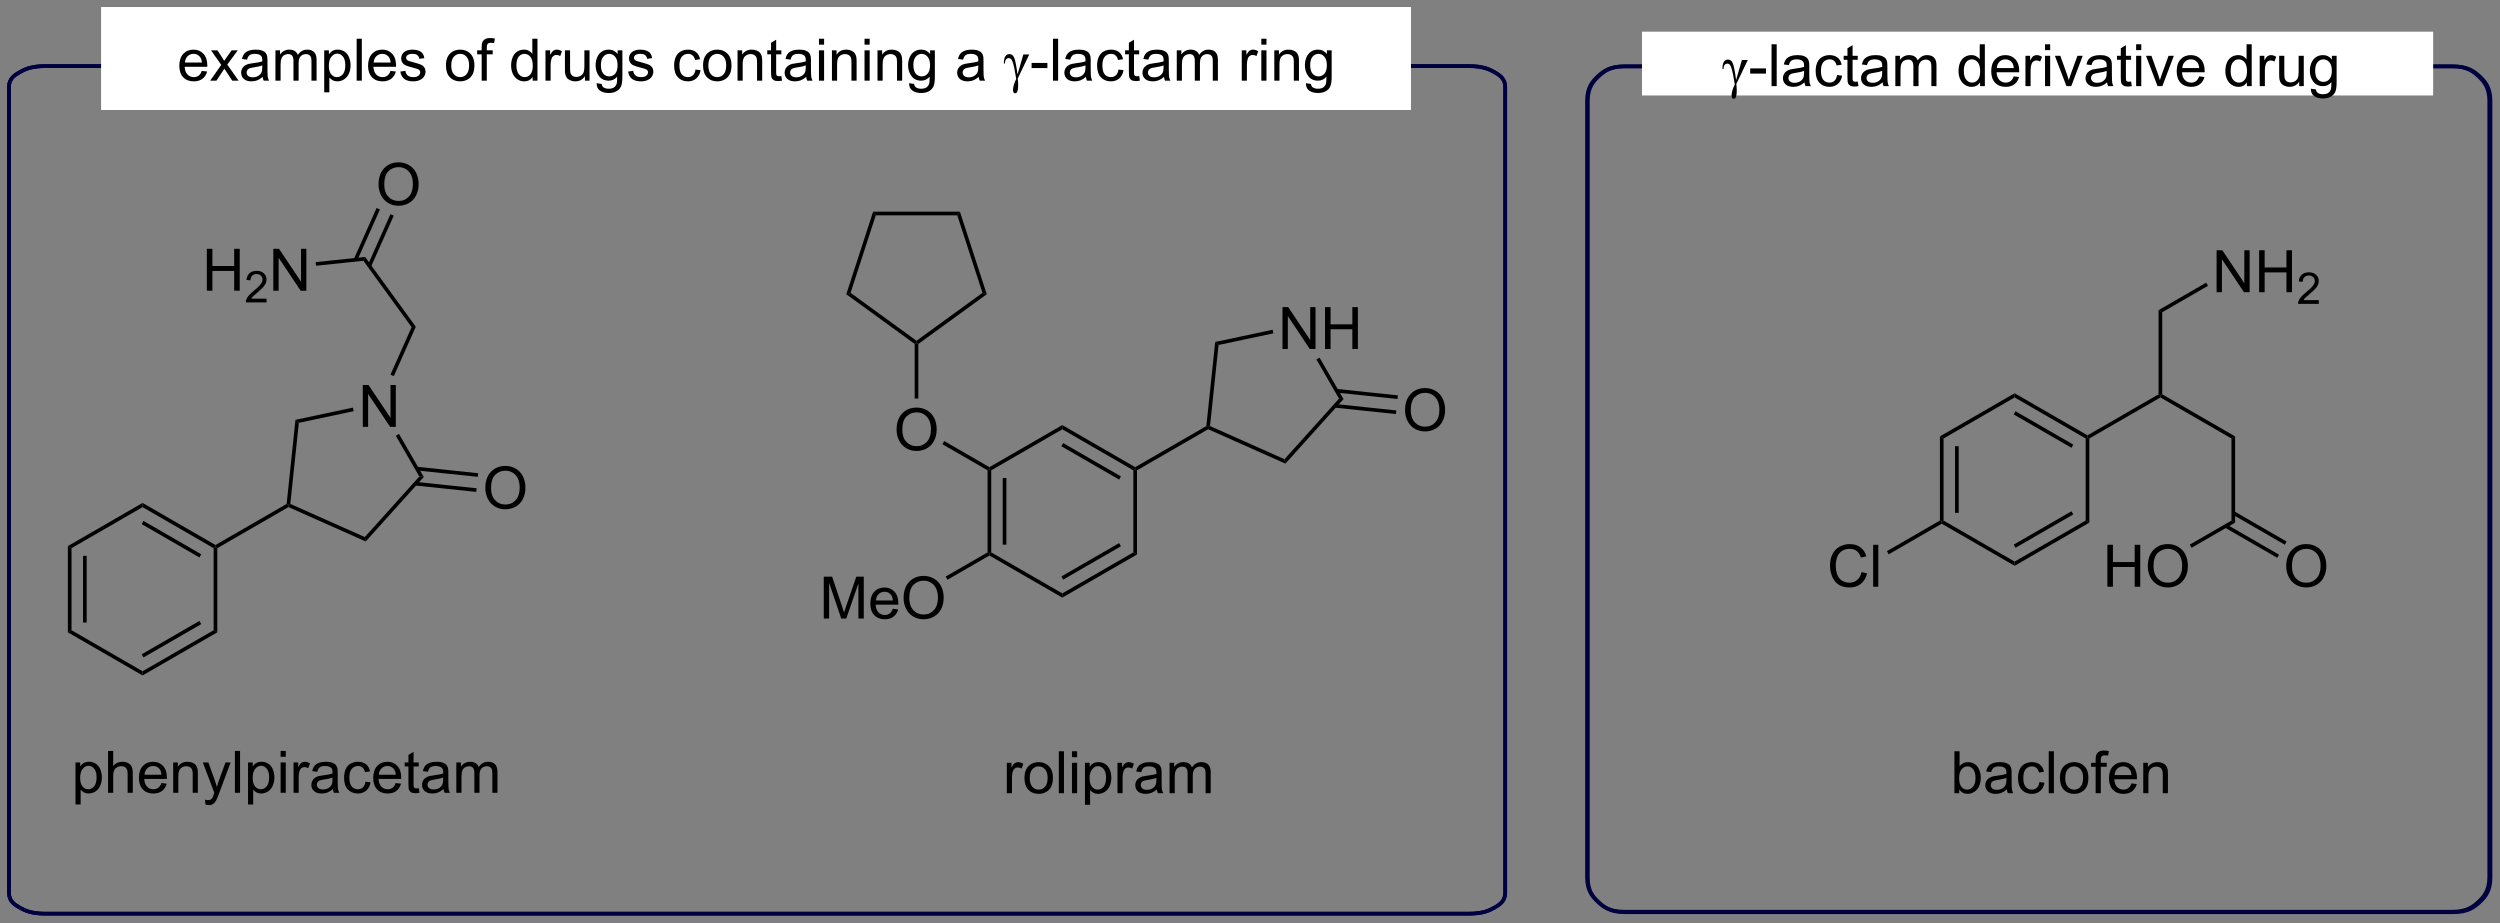 <?xml version="1.0" encoding="UTF-8"?>
<!DOCTYPE svg PUBLIC '-//W3C//DTD SVG 1.0//EN'
          'http://www.w3.org/TR/2001/REC-SVG-20010904/DTD/svg10.dtd'>
<svg stroke-dasharray="none" shape-rendering="auto" xmlns="http://www.w3.org/2000/svg" font-family="'Dialog'" text-rendering="auto" width="937" fill-opacity="1" color-interpolation="auto" color-rendering="auto" preserveAspectRatio="xMidYMid meet" font-size="12px" viewBox="0 0 937 346" fill="black" xmlns:xlink="http://www.w3.org/1999/xlink" stroke="black" image-rendering="auto" stroke-miterlimit="10" stroke-linecap="square" stroke-linejoin="miter" font-style="normal" stroke-width="1" height="346" stroke-dashoffset="0" font-weight="normal" stroke-opacity="1"
><rect x="0" y="0" width="937" height="346" fill="#808080" stroke="none"/><!--Generated by the Batik Graphics2D SVG Generator--><defs id="genericDefs"
  /><g
  ><defs id="defs1"
    ><clipPath clipPathUnits="userSpaceOnUse" id="clipPath1"
      ><path d="M1.032 1.032 L352.152 1.032 L352.152 130.709 L1.032 130.709 L1.032 1.032 Z"
      /></clipPath
      ><clipPath clipPathUnits="userSpaceOnUse" id="clipPath2"
      ><path d="M-0.597 10.728 L-0.597 136.8 L340.76 136.8 L340.76 10.728 Z"
      /></clipPath
    ></defs
    ><g fill="rgb(0,0,64)" stroke-width="0.51" transform="scale(2.667,2.667) translate(-1.032,-1.032) matrix(1.029,0,0,1.029,1.646,-10.003)" stroke="rgb(0,0,64)"
    ><path fill="none" d="M277.894 19.793 L334.533 19.793 C336.486 19.793 337.378 20.518 338.069 21.165 C338.759 21.812 339.533 22.648 339.533 24.477 L339.533 130.617 C339.533 132.446 338.759 133.282 338.069 133.929 C337.378 134.576 336.486 135.302 334.533 135.302 L221.255 135.302 C219.303 135.302 218.41 134.576 217.72 133.929 C217.029 133.282 216.255 132.446 216.255 130.617 L216.255 24.477 C216.255 22.648 217.029 21.812 217.72 21.165 C218.41 20.518 219.303 19.793 221.255 19.793 Z" clip-path="url(#clipPath2)"
    /></g
    ><g fill="rgb(0,0,64)" stroke-width="0.51" transform="matrix(2.743,0,0,2.743,1.638,-29.426)" stroke="rgb(0,0,64)"
    ><path fill="none" d="M277.894 19.793 L334.533 19.793 C336.486 19.793 337.378 20.518 338.069 21.165 C338.759 21.812 339.533 22.648 339.533 24.477 L339.533 130.617 C339.533 132.446 338.759 133.282 338.069 133.929 C337.378 134.576 336.486 135.302 334.533 135.302 L221.255 135.302 C219.303 135.302 218.41 134.576 217.72 133.929 C217.029 133.282 216.255 132.446 216.255 130.617 L216.255 24.477 C216.255 22.648 217.029 21.812 217.72 21.165 C218.41 20.518 219.303 19.793 221.255 19.793 Z" clip-path="url(#clipPath2)"
    /></g
    ><g fill="white" transform="matrix(2.743,0,0,2.743,1.638,-29.426)" stroke="white"
    ><path d="M224.012 15.325 L331.606 15.325 L331.606 23.496 L224.012 23.496 Z" stroke="none" clip-path="url(#clipPath2)"
    /></g
    ><g fill="white" stroke-width="0.5" transform="matrix(2.743,0,0,2.743,1.638,-29.426)" stroke="white"
    ><path fill="none" d="M224.012 15.325 L331.606 15.325 L331.606 23.496 L224.012 23.496 Z" clip-path="url(#clipPath2)"
    /></g
    ><g fill="white" stroke-width="0.5" transform="matrix(2.743,0,0,2.743,1.638,-29.426)" stroke="white"
    ><path fill="none" d="M224.012 15.325 L331.606 15.325 L331.606 23.496 L224.012 23.496 Z" clip-path="url(#clipPath2)"
    /></g
    ><g transform="matrix(2.743,0,0,2.743,1.638,-29.426)"
    ><path d="M8.676 85.34 L9.176 85.629 L9.176 96.84 L8.676 97.129 ZM10.746 86.68 L10.746 95.789 L11.246 95.789 L11.246 86.68 Z" stroke="none" clip-path="url(#clipPath2)"
    /></g
    ><g transform="matrix(2.743,0,0,2.743,1.638,-29.426)"
    ><path d="M8.676 97.129 L9.176 96.84 L18.885 102.446 L18.885 103.023 Z" stroke="none" clip-path="url(#clipPath2)"
    /></g
    ><g transform="matrix(2.743,0,0,2.743,1.638,-29.426)"
    ><path d="M18.885 103.023 L18.885 102.446 L28.594 96.84 L29.094 97.129 ZM19.01 100.561 L26.899 96.006 L26.649 95.573 L18.76 100.128 Z" stroke="none" clip-path="url(#clipPath2)"
    /></g
    ><g transform="matrix(2.743,0,0,2.743,1.638,-29.426)"
    ><path d="M29.094 97.129 L28.594 96.84 L28.594 85.629 L28.844 85.485 L29.094 85.629 Z" stroke="none" clip-path="url(#clipPath2)"
    /></g
    ><g transform="matrix(2.743,0,0,2.743,1.638,-29.426)"
    ><path d="M28.844 85.196 L28.844 85.485 L28.594 85.629 L18.885 80.023 L18.885 79.446 ZM26.899 86.463 L19.01 81.908 L18.76 82.341 L26.649 86.896 Z" stroke="none" clip-path="url(#clipPath2)"
    /></g
    ><g transform="matrix(2.743,0,0,2.743,1.638,-29.426)"
    ><path d="M18.885 79.446 L18.885 80.023 L9.176 85.629 L8.676 85.34 Z" stroke="none" clip-path="url(#clipPath2)"
    /></g
    ><g transform="matrix(2.743,0,0,2.743,1.638,-29.426)"
    ><path d="M29.094 85.629 L28.844 85.485 L28.844 85.196 L38.568 79.582 L38.804 79.735 L38.818 80.015 Z" stroke="none" clip-path="url(#clipPath2)"
    /></g
    ><g transform="matrix(2.743,0,0,2.743,1.638,-29.426)"
    ><path d="M48.975 69.057 L48.975 63.33 L49.754 63.33 L52.762 67.825 L52.762 63.33 L53.488 63.33 L53.488 69.057 L52.709 69.057 L49.702 64.557 L49.702 69.057 L48.975 69.057 Z" stroke="none" clip-path="url(#clipPath2)"
    /></g
    ><g transform="matrix(2.743,0,0,2.743,1.638,-29.426)"
    ><path d="M38.818 80.015 L38.804 79.735 L39.071 79.58 L49.245 84.11 L49.374 84.714 Z" stroke="none" clip-path="url(#clipPath2)"
    /></g
    ><g transform="matrix(2.743,0,0,2.743,1.638,-29.426)"
    ><path d="M49.374 84.714 L49.245 84.11 L56.697 75.834 L57.312 75.898 Z" stroke="none" clip-path="url(#clipPath2)"
    /></g
    ><g transform="matrix(2.743,0,0,2.743,1.638,-29.426)"
    ><path d="M57.312 75.898 L56.697 75.834 L53.485 70.27 L53.918 70.02 Z" stroke="none" clip-path="url(#clipPath2)"
    /></g
    ><g transform="matrix(2.743,0,0,2.743,1.638,-29.426)"
    ><path d="M47.623 66.423 L47.727 66.912 L40.235 68.504 L39.776 68.091 Z" stroke="none" clip-path="url(#clipPath2)"
    /></g
    ><g transform="matrix(2.743,0,0,2.743,1.638,-29.426)"
    ><path d="M39.776 68.091 L40.235 68.504 L39.071 79.58 L38.804 79.735 L38.568 79.582 Z" stroke="none" clip-path="url(#clipPath2)"
    /></g
    ><g transform="matrix(2.743,0,0,2.743,1.638,-29.426)"
    ><path d="M53.212 62.124 L52.755 61.92 L55.645 55.431 L56.219 55.371 Z" stroke="none" clip-path="url(#clipPath2)"
    /></g
    ><g transform="matrix(2.743,0,0,2.743,1.638,-29.426)"
    ><path d="M65.718 77.429 Q65.718 76.002 66.484 75.197 Q67.249 74.39 68.46 74.39 Q69.252 74.39 69.888 74.77 Q70.525 75.148 70.859 75.825 Q71.195 76.502 71.195 77.361 Q71.195 78.234 70.843 78.921 Q70.492 79.609 69.846 79.963 Q69.203 80.317 68.455 80.317 Q67.648 80.317 67.01 79.926 Q66.374 79.533 66.046 78.859 Q65.718 78.181 65.718 77.429 ZM66.499 77.439 Q66.499 78.476 67.054 79.072 Q67.612 79.666 68.453 79.666 Q69.307 79.666 69.859 79.064 Q70.413 78.463 70.413 77.359 Q70.413 76.658 70.177 76.137 Q69.94 75.616 69.484 75.33 Q69.031 75.041 68.463 75.041 Q67.658 75.041 67.078 75.596 Q66.499 76.148 66.499 77.439 Z" stroke="none" clip-path="url(#clipPath2)"
    /></g
    ><g transform="matrix(2.743,0,0,2.743,1.638,-29.426)"
    ><path d="M56.122 77.065 L64.472 77.943 L64.525 77.446 L56.175 76.568 ZM56.339 75.007 L64.689 75.884 L64.741 75.387 L56.391 74.509 Z" stroke="none" clip-path="url(#clipPath2)"
    /></g
    ><g transform="matrix(2.743,0,0,2.743,1.638,-29.426)"
    ><path d="M9.719 120.647 L9.719 114.908 L10.36 114.908 L10.36 115.447 Q10.586 115.129 10.87 114.973 Q11.157 114.814 11.563 114.814 Q12.094 114.814 12.501 115.087 Q12.907 115.361 13.113 115.858 Q13.321 116.356 13.321 116.949 Q13.321 117.587 13.092 118.098 Q12.863 118.606 12.428 118.879 Q11.993 119.15 11.511 119.15 Q11.159 119.15 10.881 119.001 Q10.602 118.853 10.422 118.626 L10.422 120.647 L9.719 120.647 ZM10.355 117.004 Q10.355 117.806 10.678 118.189 Q11.003 118.572 11.464 118.572 Q11.933 118.572 12.266 118.176 Q12.602 117.778 12.602 116.947 Q12.602 116.153 12.274 115.759 Q11.948 115.364 11.495 115.364 Q11.047 115.364 10.701 115.785 Q10.355 116.205 10.355 117.004 ZM14.169 119.056 L14.169 113.33 L14.872 113.33 L14.872 115.384 Q15.364 114.814 16.114 114.814 Q16.575 114.814 16.913 114.996 Q17.255 115.176 17.4 115.496 Q17.546 115.817 17.546 116.426 L17.546 119.056 L16.843 119.056 L16.843 116.426 Q16.843 115.9 16.614 115.66 Q16.387 115.418 15.968 115.418 Q15.655 115.418 15.38 115.582 Q15.106 115.744 14.989 116.022 Q14.872 116.298 14.872 116.785 L14.872 119.056 L14.169 119.056 ZM21.456 117.72 L22.183 117.809 Q22.011 118.447 21.545 118.798 Q21.081 119.15 20.36 119.15 Q19.448 119.15 18.915 118.59 Q18.383 118.028 18.383 117.017 Q18.383 115.97 18.922 115.392 Q19.462 114.814 20.321 114.814 Q21.152 114.814 21.678 115.382 Q22.206 115.947 22.206 116.973 Q22.206 117.035 22.204 117.16 L19.11 117.16 Q19.149 117.845 19.495 118.21 Q19.844 118.572 20.363 118.572 Q20.751 118.572 21.024 118.369 Q21.297 118.166 21.456 117.72 ZM19.149 116.582 L21.464 116.582 Q21.417 116.059 21.198 115.798 Q20.863 115.392 20.329 115.392 Q19.844 115.392 19.514 115.718 Q19.183 116.041 19.149 116.582 ZM23.067 119.056 L23.067 114.908 L23.7 114.908 L23.7 115.496 Q24.155 114.814 25.02 114.814 Q25.395 114.814 25.708 114.949 Q26.023 115.082 26.179 115.301 Q26.335 115.52 26.398 115.822 Q26.437 116.017 26.437 116.504 L26.437 119.056 L25.734 119.056 L25.734 116.533 Q25.734 116.103 25.65 115.889 Q25.57 115.676 25.361 115.551 Q25.153 115.423 24.872 115.423 Q24.421 115.423 24.096 115.71 Q23.77 115.994 23.77 116.791 L23.77 119.056 L23.067 119.056 ZM27.485 120.655 L27.407 119.994 Q27.636 120.056 27.808 120.056 Q28.042 120.056 28.183 119.978 Q28.323 119.9 28.415 119.759 Q28.48 119.655 28.628 119.236 Q28.649 119.179 28.691 119.064 L27.118 114.908 L27.876 114.908 L28.738 117.309 Q28.907 117.767 29.04 118.27 Q29.16 117.785 29.329 117.324 L30.214 114.908 L30.917 114.908 L29.339 119.126 Q29.087 119.811 28.946 120.069 Q28.758 120.416 28.516 120.577 Q28.274 120.741 27.938 120.741 Q27.735 120.741 27.485 120.655 ZM31.501 119.056 L31.501 113.33 L32.204 113.33 L32.204 119.056 L31.501 119.056 ZM33.294 120.647 L33.294 114.908 L33.934 114.908 L33.934 115.447 Q34.161 115.129 34.445 114.973 Q34.731 114.814 35.137 114.814 Q35.669 114.814 36.075 115.087 Q36.481 115.361 36.687 115.858 Q36.895 116.356 36.895 116.949 Q36.895 117.587 36.666 118.098 Q36.437 118.606 36.002 118.879 Q35.567 119.15 35.085 119.15 Q34.734 119.15 34.455 119.001 Q34.176 118.853 33.997 118.626 L33.997 120.647 L33.294 120.647 ZM33.929 117.004 Q33.929 117.806 34.252 118.189 Q34.577 118.572 35.038 118.572 Q35.507 118.572 35.84 118.176 Q36.176 117.778 36.176 116.947 Q36.176 116.153 35.848 115.759 Q35.523 115.364 35.07 115.364 Q34.622 115.364 34.275 115.785 Q33.929 116.205 33.929 117.004 ZM37.745 114.137 L37.745 113.33 L38.449 113.33 L38.449 114.137 L37.745 114.137 ZM37.745 119.056 L37.745 114.908 L38.449 114.908 L38.449 119.056 L37.745 119.056 ZM39.512 119.056 L39.512 114.908 L40.145 114.908 L40.145 115.535 Q40.387 115.095 40.59 114.955 Q40.796 114.814 41.044 114.814 Q41.398 114.814 41.765 115.041 L41.523 115.692 Q41.265 115.541 41.007 115.541 Q40.778 115.541 40.593 115.679 Q40.411 115.817 40.333 116.064 Q40.215 116.439 40.215 116.884 L40.215 119.056 L39.512 119.056 ZM44.89 118.543 Q44.499 118.876 44.137 119.014 Q43.778 119.15 43.364 119.15 Q42.679 119.15 42.312 118.817 Q41.945 118.481 41.945 117.962 Q41.945 117.658 42.083 117.405 Q42.223 117.153 42.447 117.001 Q42.671 116.848 42.952 116.77 Q43.161 116.715 43.577 116.666 Q44.429 116.564 44.833 116.423 Q44.835 116.278 44.835 116.239 Q44.835 115.809 44.637 115.634 Q44.367 115.395 43.835 115.395 Q43.34 115.395 43.103 115.569 Q42.867 115.744 42.755 116.184 L42.067 116.09 Q42.161 115.65 42.374 115.379 Q42.59 115.106 42.997 114.96 Q43.403 114.814 43.937 114.814 Q44.468 114.814 44.799 114.939 Q45.132 115.064 45.288 115.254 Q45.445 115.442 45.507 115.731 Q45.544 115.91 45.544 116.379 L45.544 117.317 Q45.544 118.298 45.588 118.559 Q45.632 118.817 45.765 119.056 L45.031 119.056 Q44.921 118.837 44.89 118.543 ZM44.833 116.973 Q44.45 117.129 43.684 117.239 Q43.249 117.301 43.07 117.379 Q42.89 117.457 42.791 117.608 Q42.695 117.759 42.695 117.942 Q42.695 118.223 42.908 118.41 Q43.122 118.598 43.531 118.598 Q43.937 118.598 44.252 118.421 Q44.57 118.244 44.718 117.934 Q44.833 117.697 44.833 117.231 L44.833 116.973 ZM49.339 117.535 L50.032 117.626 Q49.917 118.34 49.451 118.746 Q48.985 119.15 48.305 119.15 Q47.454 119.15 46.935 118.593 Q46.417 118.035 46.417 116.996 Q46.417 116.324 46.639 115.822 Q46.863 115.317 47.318 115.067 Q47.774 114.814 48.308 114.814 Q48.985 114.814 49.415 115.155 Q49.844 115.496 49.964 116.126 L49.282 116.231 Q49.183 115.814 48.935 115.603 Q48.688 115.392 48.337 115.392 Q47.805 115.392 47.472 115.772 Q47.141 116.153 47.141 116.978 Q47.141 117.814 47.462 118.194 Q47.782 118.572 48.297 118.572 Q48.712 118.572 48.988 118.319 Q49.266 118.064 49.339 117.535 ZM53.472 117.72 L54.199 117.809 Q54.027 118.447 53.56 118.798 Q53.097 119.15 52.376 119.15 Q51.464 119.15 50.93 118.59 Q50.399 118.028 50.399 117.017 Q50.399 115.97 50.938 115.392 Q51.477 114.814 52.337 114.814 Q53.167 114.814 53.693 115.382 Q54.222 115.947 54.222 116.973 Q54.222 117.035 54.219 117.16 L51.126 117.16 Q51.165 117.845 51.511 118.21 Q51.86 118.572 52.378 118.572 Q52.766 118.572 53.04 118.369 Q53.313 118.166 53.472 117.72 ZM51.165 116.582 L53.48 116.582 Q53.433 116.059 53.214 115.798 Q52.878 115.392 52.344 115.392 Q51.86 115.392 51.529 115.718 Q51.199 116.041 51.165 116.582 ZM56.617 118.426 L56.718 119.048 Q56.421 119.111 56.187 119.111 Q55.804 119.111 55.593 118.991 Q55.382 118.869 55.296 118.671 Q55.21 118.473 55.21 117.84 L55.21 115.455 L54.695 115.455 L54.695 114.908 L55.21 114.908 L55.21 113.879 L55.911 113.457 L55.911 114.908 L56.617 114.908 L56.617 115.455 L55.911 115.455 L55.911 117.879 Q55.911 118.181 55.947 118.267 Q55.984 118.353 56.067 118.405 Q56.153 118.455 56.309 118.455 Q56.426 118.455 56.617 118.426 ZM60.011 118.543 Q59.62 118.876 59.258 119.014 Q58.899 119.15 58.485 119.15 Q57.8 119.15 57.433 118.817 Q57.066 118.481 57.066 117.962 Q57.066 117.658 57.204 117.405 Q57.344 117.153 57.568 117.001 Q57.792 116.848 58.074 116.77 Q58.282 116.715 58.699 116.666 Q59.55 116.564 59.954 116.423 Q59.956 116.278 59.956 116.239 Q59.956 115.809 59.758 115.634 Q59.488 115.395 58.956 115.395 Q58.462 115.395 58.225 115.569 Q57.988 115.744 57.876 116.184 L57.188 116.09 Q57.282 115.65 57.495 115.379 Q57.712 115.106 58.118 114.96 Q58.524 114.814 59.058 114.814 Q59.589 114.814 59.92 114.939 Q60.253 115.064 60.41 115.254 Q60.566 115.442 60.628 115.731 Q60.665 115.91 60.665 116.379 L60.665 117.317 Q60.665 118.298 60.709 118.559 Q60.753 118.817 60.886 119.056 L60.152 119.056 Q60.042 118.837 60.011 118.543 ZM59.954 116.973 Q59.571 117.129 58.805 117.239 Q58.37 117.301 58.191 117.379 Q58.011 117.457 57.912 117.608 Q57.816 117.759 57.816 117.942 Q57.816 118.223 58.029 118.41 Q58.243 118.598 58.652 118.598 Q59.058 118.598 59.373 118.421 Q59.691 118.244 59.839 117.934 Q59.954 117.697 59.954 117.231 L59.954 116.973 ZM61.755 119.056 L61.755 114.908 L62.382 114.908 L62.382 115.489 Q62.577 115.184 62.9 114.999 Q63.226 114.814 63.64 114.814 Q64.101 114.814 64.395 115.007 Q64.692 115.197 64.812 115.541 Q65.304 114.814 66.093 114.814 Q66.71 114.814 67.041 115.155 Q67.374 115.496 67.374 116.207 L67.374 119.056 L66.676 119.056 L66.676 116.442 Q66.676 116.02 66.606 115.835 Q66.538 115.65 66.359 115.538 Q66.179 115.423 65.937 115.423 Q65.499 115.423 65.21 115.715 Q64.921 116.004 64.921 116.645 L64.921 119.056 L64.218 119.056 L64.218 116.361 Q64.218 115.892 64.046 115.658 Q63.874 115.423 63.484 115.423 Q63.187 115.423 62.934 115.58 Q62.684 115.736 62.57 116.038 Q62.458 116.337 62.458 116.903 L62.458 119.056 L61.755 119.056 Z" stroke="none" clip-path="url(#clipPath2)"
    /></g
    ><g transform="matrix(2.743,0,0,2.743,1.638,-29.426)"
    ><path d="M134.344 74.992 L134.594 74.847 L134.844 74.992 L134.844 86.203 L134.594 86.347 L134.344 86.203 ZM136.414 76.042 L136.414 85.152 L136.914 85.152 L136.914 76.042 Z" stroke="none" clip-path="url(#clipPath2)"
    /></g
    ><g transform="matrix(2.743,0,0,2.743,1.638,-29.426)"
    ><path d="M134.594 86.636 L134.594 86.347 L134.844 86.203 L144.553 91.809 L144.553 92.386 Z" stroke="none" clip-path="url(#clipPath2)"
    /></g
    ><g transform="matrix(2.743,0,0,2.743,1.638,-29.426)"
    ><path d="M144.553 92.386 L144.553 91.809 L154.262 86.203 L154.762 86.492 ZM144.678 89.924 L152.567 85.369 L152.317 84.936 L144.428 89.491 Z" stroke="none" clip-path="url(#clipPath2)"
    /></g
    ><g transform="matrix(2.743,0,0,2.743,1.638,-29.426)"
    ><path d="M154.762 86.492 L154.262 86.203 L154.262 74.992 L154.512 74.847 L154.762 74.992 Z" stroke="none" clip-path="url(#clipPath2)"
    /></g
    ><g transform="matrix(2.743,0,0,2.743,1.638,-29.426)"
    ><path d="M154.512 74.559 L154.512 74.847 L154.262 74.992 L144.553 69.386 L144.553 68.809 ZM152.567 75.826 L144.678 71.271 L144.428 71.704 L152.317 76.259 Z" stroke="none" clip-path="url(#clipPath2)"
    /></g
    ><g transform="matrix(2.743,0,0,2.743,1.638,-29.426)"
    ><path d="M144.553 68.809 L144.553 69.386 L134.844 74.992 L134.594 74.847 L134.594 74.559 Z" stroke="none" clip-path="url(#clipPath2)"
    /></g
    ><g transform="matrix(2.743,0,0,2.743,1.638,-29.426)"
    ><path d="M154.762 74.992 L154.512 74.847 L154.512 74.559 L164.236 68.945 L164.472 69.097 L164.486 69.377 Z" stroke="none" clip-path="url(#clipPath2)"
    /></g
    ><g transform="matrix(2.743,0,0,2.743,1.638,-29.426)"
    ><path d="M174.643 58.419 L174.643 52.693 L175.422 52.693 L178.429 57.188 L178.429 52.693 L179.156 52.693 L179.156 58.419 L178.377 58.419 L175.37 53.919 L175.37 58.419 L174.643 58.419 ZM180.452 58.419 L180.452 52.693 L181.209 52.693 L181.209 55.044 L184.186 55.044 L184.186 52.693 L184.944 52.693 L184.944 58.419 L184.186 58.419 L184.186 55.719 L181.209 55.719 L181.209 58.419 L180.452 58.419 Z" stroke="none" clip-path="url(#clipPath2)"
    /></g
    ><g transform="matrix(2.743,0,0,2.743,1.638,-29.426)"
    ><path d="M164.486 69.377 L164.472 69.097 L164.739 68.943 L174.913 73.472 L175.042 74.077 Z" stroke="none" clip-path="url(#clipPath2)"
    /></g
    ><g transform="matrix(2.743,0,0,2.743,1.638,-29.426)"
    ><path d="M175.042 74.077 L174.913 73.472 L182.365 65.196 L182.98 65.261 Z" stroke="none" clip-path="url(#clipPath2)"
    /></g
    ><g transform="matrix(2.743,0,0,2.743,1.638,-29.426)"
    ><path d="M182.98 65.261 L182.365 65.196 L179.275 59.844 L179.708 59.594 Z" stroke="none" clip-path="url(#clipPath2)"
    /></g
    ><g transform="matrix(2.743,0,0,2.743,1.638,-29.426)"
    ><path d="M173.291 55.786 L173.395 56.275 L165.903 57.867 L165.444 57.453 Z" stroke="none" clip-path="url(#clipPath2)"
    /></g
    ><g transform="matrix(2.743,0,0,2.743,1.638,-29.426)"
    ><path d="M165.444 57.453 L165.903 57.867 L164.739 68.943 L164.472 69.097 L164.236 68.945 Z" stroke="none" clip-path="url(#clipPath2)"
    /></g
    ><g transform="matrix(2.743,0,0,2.743,1.638,-29.426)"
    ><path d="M191.386 66.792 Q191.386 65.365 192.152 64.56 Q192.917 63.753 194.128 63.753 Q194.92 63.753 195.555 64.133 Q196.193 64.51 196.527 65.188 Q196.863 65.865 196.863 66.724 Q196.863 67.596 196.511 68.284 Q196.16 68.971 195.514 69.326 Q194.87 69.68 194.123 69.68 Q193.316 69.68 192.678 69.289 Q192.042 68.896 191.714 68.221 Q191.386 67.544 191.386 66.792 ZM192.167 66.802 Q192.167 67.838 192.722 68.435 Q193.279 69.029 194.12 69.029 Q194.975 69.029 195.527 68.427 Q196.081 67.826 196.081 66.721 Q196.081 66.021 195.844 65.5 Q195.607 64.979 195.152 64.693 Q194.698 64.404 194.131 64.404 Q193.326 64.404 192.745 64.958 Q192.167 65.51 192.167 66.802 Z" stroke="none" clip-path="url(#clipPath2)"
    /></g
    ><g transform="matrix(2.743,0,0,2.743,1.638,-29.426)"
    ><path d="M181.79 66.428 L190.14 67.305 L190.192 66.808 L181.842 65.931 ZM182.006 64.369 L190.356 65.247 L190.409 64.75 L182.059 63.872 Z" stroke="none" clip-path="url(#clipPath2)"
    /></g
    ><g transform="matrix(2.743,0,0,2.743,1.638,-29.426)"
    ><path d="M111.96 95.247 L111.96 89.521 L113.101 89.521 L114.458 93.575 Q114.645 94.141 114.731 94.422 Q114.828 94.109 115.036 93.505 L116.406 89.521 L117.427 89.521 L117.427 95.247 L116.695 95.247 L116.695 90.453 L115.031 95.247 L114.349 95.247 L112.692 90.372 L112.692 95.247 L111.96 95.247 ZM121.398 93.911 L122.125 94 Q121.953 94.638 121.487 94.99 Q121.023 95.341 120.302 95.341 Q119.39 95.341 118.856 94.781 Q118.325 94.219 118.325 93.208 Q118.325 92.161 118.864 91.583 Q119.403 91.005 120.263 91.005 Q121.093 91.005 121.619 91.573 Q122.148 92.138 122.148 93.164 Q122.148 93.227 122.145 93.352 L119.052 93.352 Q119.091 94.036 119.437 94.401 Q119.786 94.763 120.304 94.763 Q120.692 94.763 120.966 94.56 Q121.239 94.357 121.398 93.911 ZM119.091 92.773 L121.406 92.773 Q121.359 92.25 121.14 91.99 Q120.804 91.583 120.27 91.583 Q119.786 91.583 119.455 91.909 Q119.125 92.232 119.091 92.773 ZM122.868 92.458 Q122.868 91.031 123.634 90.227 Q124.399 89.419 125.61 89.419 Q126.402 89.419 127.037 89.799 Q127.675 90.177 128.009 90.854 Q128.345 91.531 128.345 92.391 Q128.345 93.263 127.993 93.95 Q127.641 94.638 126.996 94.992 Q126.353 95.346 125.605 95.346 Q124.798 95.346 124.16 94.956 Q123.524 94.562 123.196 93.888 Q122.868 93.211 122.868 92.458 ZM123.649 92.469 Q123.649 93.505 124.204 94.102 Q124.761 94.695 125.603 94.695 Q126.457 94.695 127.009 94.094 Q127.563 93.492 127.563 92.388 Q127.563 91.687 127.326 91.167 Q127.09 90.646 126.634 90.359 Q126.181 90.07 125.613 90.07 Q124.808 90.07 124.228 90.625 Q123.649 91.177 123.649 92.469 Z" stroke="none" clip-path="url(#clipPath2)"
    /></g
    ><g transform="matrix(2.743,0,0,2.743,1.638,-29.426)"
    ><path d="M134.344 86.203 L134.594 86.347 L134.594 86.636 L128.865 89.943 L128.615 89.51 Z" stroke="none" clip-path="url(#clipPath2)"
    /></g
    ><g transform="matrix(2.743,0,0,2.743,1.638,-29.426)"
    ><path d="M136.975 119.106 L136.975 114.958 L137.607 114.958 L137.607 115.585 Q137.85 115.145 138.053 115.005 Q138.259 114.864 138.506 114.864 Q138.86 114.864 139.227 115.091 L138.985 115.742 Q138.727 115.591 138.47 115.591 Q138.24 115.591 138.055 115.729 Q137.873 115.867 137.795 116.114 Q137.678 116.489 137.678 116.934 L137.678 119.106 L136.975 119.106 ZM139.384 117.031 Q139.384 115.88 140.024 115.325 Q140.561 114.864 141.329 114.864 Q142.186 114.864 142.727 115.424 Q143.272 115.984 143.272 116.973 Q143.272 117.773 143.029 118.234 Q142.79 118.692 142.332 118.947 Q141.873 119.2 141.329 119.2 Q140.459 119.2 139.92 118.643 Q139.384 118.083 139.384 117.031 ZM140.107 117.031 Q140.107 117.828 140.454 118.226 Q140.803 118.622 141.329 118.622 Q141.852 118.622 142.199 118.223 Q142.548 117.825 142.548 117.007 Q142.548 116.239 142.199 115.843 Q141.85 115.445 141.329 115.445 Q140.803 115.445 140.454 115.841 Q140.107 116.234 140.107 117.031 ZM144.08 119.106 L144.08 113.38 L144.783 113.38 L144.783 119.106 L144.08 119.106 ZM145.876 114.187 L145.876 113.38 L146.579 113.38 L146.579 114.187 L145.876 114.187 ZM145.876 119.106 L145.876 114.958 L146.579 114.958 L146.579 119.106 L145.876 119.106 ZM147.65 120.697 L147.65 114.958 L148.291 114.958 L148.291 115.497 Q148.518 115.179 148.802 115.023 Q149.088 114.864 149.494 114.864 Q150.025 114.864 150.432 115.138 Q150.838 115.411 151.044 115.908 Q151.252 116.406 151.252 116.999 Q151.252 117.638 151.023 118.148 Q150.794 118.656 150.359 118.929 Q149.924 119.2 149.442 119.2 Q149.091 119.2 148.812 119.052 Q148.533 118.903 148.354 118.677 L148.354 120.697 L147.65 120.697 ZM148.286 117.054 Q148.286 117.856 148.609 118.239 Q148.934 118.622 149.395 118.622 Q149.864 118.622 150.197 118.226 Q150.533 117.828 150.533 116.997 Q150.533 116.203 150.205 115.809 Q149.88 115.413 149.427 115.413 Q148.979 115.413 148.632 115.835 Q148.286 116.255 148.286 117.054 ZM152.092 119.106 L152.092 114.958 L152.725 114.958 L152.725 115.585 Q152.967 115.145 153.17 115.005 Q153.376 114.864 153.623 114.864 Q153.977 114.864 154.345 115.091 L154.102 115.742 Q153.845 115.591 153.587 115.591 Q153.357 115.591 153.173 115.729 Q152.99 115.867 152.912 116.114 Q152.795 116.489 152.795 116.934 L152.795 119.106 L152.092 119.106 ZM157.47 118.593 Q157.079 118.927 156.717 119.064 Q156.357 119.2 155.944 119.2 Q155.259 119.2 154.891 118.867 Q154.524 118.531 154.524 118.013 Q154.524 117.708 154.662 117.455 Q154.803 117.203 155.027 117.052 Q155.251 116.898 155.532 116.82 Q155.74 116.765 156.157 116.716 Q157.009 116.614 157.412 116.473 Q157.415 116.328 157.415 116.288 Q157.415 115.859 157.217 115.684 Q156.946 115.445 156.415 115.445 Q155.92 115.445 155.683 115.619 Q155.446 115.794 155.334 116.234 L154.647 116.14 Q154.74 115.7 154.954 115.429 Q155.17 115.156 155.576 115.01 Q155.982 114.864 156.516 114.864 Q157.048 114.864 157.378 114.989 Q157.712 115.114 157.868 115.304 Q158.024 115.492 158.087 115.781 Q158.123 115.96 158.123 116.429 L158.123 117.367 Q158.123 118.348 158.167 118.609 Q158.212 118.867 158.345 119.106 L157.61 119.106 Q157.501 118.888 157.47 118.593 ZM157.412 117.023 Q157.029 117.179 156.264 117.288 Q155.829 117.351 155.649 117.429 Q155.47 117.507 155.371 117.658 Q155.274 117.809 155.274 117.992 Q155.274 118.273 155.488 118.46 Q155.701 118.648 156.11 118.648 Q156.516 118.648 156.832 118.471 Q157.149 118.294 157.298 117.984 Q157.412 117.747 157.412 117.281 L157.412 117.023 ZM159.213 119.106 L159.213 114.958 L159.841 114.958 L159.841 115.538 Q160.036 115.234 160.359 115.049 Q160.684 114.864 161.098 114.864 Q161.559 114.864 161.854 115.057 Q162.15 115.247 162.27 115.591 Q162.762 114.864 163.552 114.864 Q164.169 114.864 164.5 115.205 Q164.833 115.546 164.833 116.257 L164.833 119.106 L164.135 119.106 L164.135 116.492 Q164.135 116.07 164.065 115.885 Q163.997 115.7 163.817 115.588 Q163.637 115.473 163.395 115.473 Q162.958 115.473 162.669 115.765 Q162.38 116.054 162.38 116.695 L162.38 119.106 L161.677 119.106 L161.677 116.411 Q161.677 115.942 161.505 115.708 Q161.333 115.473 160.942 115.473 Q160.645 115.473 160.393 115.63 Q160.143 115.786 160.028 116.088 Q159.916 116.388 159.916 116.953 L159.916 119.106 L159.213 119.106 Z" stroke="none" clip-path="url(#clipPath2)"
    /></g
    ><g transform="matrix(2.743,0,0,2.743,1.638,-29.426)"
    ><path d="M56.219 55.371 L55.645 55.431 L49.055 46.361 L49.29 45.833 Z" stroke="none" clip-path="url(#clipPath2)"
    /></g
    ><g transform="matrix(2.743,0,0,2.743,1.638,-29.426)"
    ><path d="M27.666 50.449 L27.666 44.723 L28.424 44.723 L28.424 47.074 L31.401 47.074 L31.401 44.723 L32.158 44.723 L32.158 50.449 L31.401 50.449 L31.401 47.749 L28.424 47.749 L28.424 50.449 L27.666 50.449 Z" stroke="none" clip-path="url(#clipPath2)"
    /></g
    ><g transform="matrix(2.743,0,0,2.743,1.638,-29.426)"
    ><path d="M35.824 51.541 L35.824 52.049 L32.984 52.049 Q32.979 51.858 33.047 51.682 Q33.154 51.393 33.393 51.112 Q33.633 50.83 34.084 50.461 Q34.783 49.887 35.029 49.551 Q35.276 49.215 35.276 48.916 Q35.276 48.604 35.051 48.389 Q34.828 48.172 34.467 48.172 Q34.086 48.172 33.858 48.401 Q33.629 48.629 33.627 49.034 L33.084 48.979 Q33.141 48.371 33.504 48.055 Q33.867 47.737 34.479 47.737 Q35.098 47.737 35.457 48.08 Q35.818 48.422 35.818 48.928 Q35.818 49.186 35.713 49.436 Q35.608 49.684 35.361 49.959 Q35.117 50.235 34.549 50.715 Q34.074 51.114 33.94 51.256 Q33.805 51.399 33.717 51.541 L35.824 51.541 Z" stroke="none" clip-path="url(#clipPath2)"
    /></g
    ><g transform="matrix(2.743,0,0,2.743,1.638,-29.426)"
    ><path d="M36.749 50.449 L36.749 44.723 L37.528 44.723 L40.535 49.217 L40.535 44.723 L41.262 44.723 L41.262 50.449 L40.483 50.449 L37.476 45.949 L37.476 50.449 L36.749 50.449 Z" stroke="none" clip-path="url(#clipPath2)"
    /></g
    ><g transform="matrix(2.743,0,0,2.743,1.638,-29.426)"
    ><path d="M49.29 45.833 L49.055 46.361 L42.591 47.04 L42.539 46.543 Z" stroke="none" clip-path="url(#clipPath2)"
    /></g
    ><g transform="matrix(2.743,0,0,2.743,1.638,-29.426)"
    ><path d="M51.127 35.952 Q51.127 34.525 51.892 33.721 Q52.658 32.913 53.869 32.913 Q54.66 32.913 55.296 33.293 Q55.934 33.671 56.267 34.348 Q56.603 35.025 56.603 35.885 Q56.603 36.757 56.252 37.444 Q55.9 38.132 55.254 38.486 Q54.611 38.84 53.864 38.84 Q53.056 38.84 52.418 38.45 Q51.783 38.056 51.455 37.382 Q51.127 36.705 51.127 35.952 ZM51.908 35.963 Q51.908 36.999 52.463 37.596 Q53.02 38.189 53.861 38.189 Q54.715 38.189 55.267 37.588 Q55.822 36.986 55.822 35.882 Q55.822 35.181 55.585 34.661 Q55.348 34.14 54.892 33.853 Q54.439 33.564 53.871 33.564 Q53.067 33.564 52.486 34.119 Q51.908 34.671 51.908 35.963 Z" stroke="none" clip-path="url(#clipPath2)"
    /></g
    ><g transform="matrix(2.743,0,0,2.743,1.638,-29.426)"
    ><path d="M50.103 47.166 L53.206 40.197 L52.749 39.994 L49.647 46.962 ZM48.212 46.324 L51.315 39.355 L50.858 39.152 L47.755 46.12 Z" stroke="none" clip-path="url(#clipPath2)"
    /></g
    ><g transform="matrix(2.743,0,0,2.743,1.638,-29.426)"
    ><path d="M121.911 69.458 Q121.911 68.031 122.677 67.227 Q123.442 66.419 124.653 66.419 Q125.445 66.419 126.08 66.799 Q126.718 67.177 127.052 67.854 Q127.388 68.531 127.388 69.391 Q127.388 70.263 127.036 70.95 Q126.685 71.638 126.039 71.992 Q125.395 72.346 124.648 72.346 Q123.841 72.346 123.203 71.956 Q122.567 71.562 122.239 70.888 Q121.911 70.211 121.911 69.458 ZM122.692 69.469 Q122.692 70.505 123.247 71.102 Q123.804 71.695 124.645 71.695 Q125.5 71.695 126.052 71.094 Q126.606 70.492 126.606 69.388 Q126.606 68.687 126.37 68.167 Q126.132 67.646 125.677 67.359 Q125.224 67.07 124.656 67.07 Q123.851 67.07 123.27 67.625 Q122.692 68.177 122.692 69.469 Z" stroke="none" clip-path="url(#clipPath2)"
    /></g
    ><g transform="matrix(2.743,0,0,2.743,1.638,-29.426)"
    ><path d="M134.594 74.559 L134.594 74.847 L134.344 74.992 L128.172 71.428 L128.422 70.995 Z" stroke="none" clip-path="url(#clipPath2)"
    /></g
    ><g transform="matrix(2.743,0,0,2.743,1.638,-29.426)"
    ><path d="M124.884 65.185 L124.384 65.185 L124.384 57.725 L124.634 57.597 L124.884 57.725 Z" stroke="none" clip-path="url(#clipPath2)"
    /></g
    ><g transform="matrix(2.743,0,0,2.743,1.638,-29.426)"
    ><path d="M124.884 57.725 L124.634 57.597 L124.634 57.288 L133.644 50.742 L134.232 50.933 Z" stroke="none" clip-path="url(#clipPath2)"
    /></g
    ><g transform="matrix(2.743,0,0,2.743,1.638,-29.426)"
    ><path d="M134.232 50.933 L133.644 50.742 L130.203 40.151 L130.566 39.651 Z" stroke="none" clip-path="url(#clipPath2)"
    /></g
    ><g transform="matrix(2.743,0,0,2.743,1.638,-29.426)"
    ><path d="M130.566 39.651 L130.203 40.151 L119.066 40.151 L118.703 39.651 Z" stroke="none" clip-path="url(#clipPath2)"
    /></g
    ><g transform="matrix(2.743,0,0,2.743,1.638,-29.426)"
    ><path d="M118.703 39.651 L119.066 40.151 L115.625 50.742 L115.037 50.933 Z" stroke="none" clip-path="url(#clipPath2)"
    /></g
    ><g transform="matrix(2.743,0,0,2.743,1.638,-29.426)"
    ><path d="M115.037 50.933 L115.625 50.742 L124.634 57.288 L124.634 57.597 L124.384 57.725 Z" stroke="none" clip-path="url(#clipPath2)"
    /></g
    ><g transform="matrix(2.743,0,0,2.743,1.638,-29.426)"
    ><path d="M264.468 70.355 L264.968 70.643 L264.968 81.855 L264.718 81.999 L264.468 81.855 ZM266.538 71.694 L266.538 80.804 L267.038 80.804 L267.038 71.694 Z" stroke="none" clip-path="url(#clipPath2)"
    /></g
    ><g transform="matrix(2.743,0,0,2.743,1.638,-29.426)"
    ><path d="M264.718 82.288 L264.718 81.999 L264.968 81.855 L274.678 87.46 L274.678 88.038 Z" stroke="none" clip-path="url(#clipPath2)"
    /></g
    ><g transform="matrix(2.743,0,0,2.743,1.638,-29.426)"
    ><path d="M274.678 88.038 L274.678 87.46 L284.387 81.855 L284.887 82.143 ZM274.803 85.575 L282.692 81.02 L282.442 80.587 L274.553 85.142 Z" stroke="none" clip-path="url(#clipPath2)"
    /></g
    ><g transform="matrix(2.743,0,0,2.743,1.638,-29.426)"
    ><path d="M284.887 82.143 L284.387 81.855 L284.387 70.643 L284.637 70.499 L284.887 70.643 Z" stroke="none" clip-path="url(#clipPath2)"
    /></g
    ><g transform="matrix(2.743,0,0,2.743,1.638,-29.426)"
    ><path d="M284.637 70.21 L284.637 70.499 L284.387 70.643 L274.678 65.038 L274.678 64.46 ZM282.692 71.478 L274.803 66.923 L274.553 67.356 L282.442 71.911 Z" stroke="none" clip-path="url(#clipPath2)"
    /></g
    ><g transform="matrix(2.743,0,0,2.743,1.638,-29.426)"
    ><path d="M274.678 64.46 L274.678 65.038 L264.968 70.643 L264.468 70.355 Z" stroke="none" clip-path="url(#clipPath2)"
    /></g
    ><g transform="matrix(2.743,0,0,2.743,1.638,-29.426)"
    ><path d="M253.761 88.891 L254.519 89.081 Q254.282 90.016 253.662 90.508 Q253.042 90.998 252.149 90.998 Q251.222 90.998 250.641 90.62 Q250.063 90.243 249.758 89.529 Q249.456 88.813 249.456 87.993 Q249.456 87.097 249.797 86.433 Q250.141 85.766 250.771 85.42 Q251.402 85.073 252.159 85.073 Q253.019 85.073 253.605 85.511 Q254.191 85.948 254.422 86.743 L253.675 86.917 Q253.477 86.292 253.097 86.008 Q252.719 85.722 252.144 85.722 Q251.485 85.722 251.04 86.04 Q250.597 86.355 250.417 86.888 Q250.238 87.422 250.238 87.987 Q250.238 88.719 250.451 89.263 Q250.665 89.808 251.113 90.079 Q251.563 90.347 252.086 90.347 Q252.722 90.347 253.162 89.98 Q253.605 89.612 253.761 88.891 ZM255.348 90.899 L255.348 85.172 L256.051 85.172 L256.051 90.899 L255.348 90.899 Z" stroke="none" clip-path="url(#clipPath2)"
    /></g
    ><g transform="matrix(2.743,0,0,2.743,1.638,-29.426)"
    ><path d="M264.468 81.855 L264.718 81.999 L264.718 82.288 L257.479 86.467 L257.229 86.034 Z" stroke="none" clip-path="url(#clipPath2)"
    /></g
    ><g transform="matrix(2.743,0,0,2.743,1.638,-29.426)"
    ><path d="M267.107 119.106 L266.453 119.106 L266.453 113.38 L267.156 113.38 L267.156 115.421 Q267.602 114.864 268.294 114.864 Q268.677 114.864 269.018 115.018 Q269.36 115.171 269.581 115.453 Q269.802 115.731 269.927 116.127 Q270.052 116.52 270.052 116.968 Q270.052 118.036 269.524 118.619 Q268.998 119.2 268.258 119.2 Q267.524 119.2 267.107 118.585 L267.107 119.106 ZM267.099 116.999 Q267.099 117.747 267.302 118.078 Q267.633 118.622 268.201 118.622 Q268.662 118.622 268.998 118.221 Q269.334 117.82 269.334 117.028 Q269.334 116.216 269.01 115.83 Q268.688 115.442 268.232 115.442 Q267.771 115.442 267.435 115.843 Q267.099 116.242 267.099 116.999 ZM273.613 118.593 Q273.223 118.927 272.861 119.064 Q272.501 119.2 272.087 119.2 Q271.402 119.2 271.035 118.867 Q270.668 118.531 270.668 118.013 Q270.668 117.708 270.806 117.455 Q270.947 117.203 271.171 117.052 Q271.395 116.898 271.676 116.82 Q271.884 116.765 272.301 116.716 Q273.152 116.614 273.556 116.473 Q273.559 116.328 273.559 116.288 Q273.559 115.859 273.361 115.684 Q273.09 115.445 272.559 115.445 Q272.064 115.445 271.827 115.619 Q271.59 115.794 271.478 116.234 L270.791 116.14 Q270.884 115.7 271.098 115.429 Q271.314 115.156 271.72 115.01 Q272.126 114.864 272.66 114.864 Q273.192 114.864 273.522 114.989 Q273.856 115.114 274.012 115.304 Q274.168 115.492 274.231 115.781 Q274.267 115.96 274.267 116.429 L274.267 117.367 Q274.267 118.348 274.311 118.609 Q274.356 118.867 274.488 119.106 L273.754 119.106 Q273.645 118.888 273.613 118.593 ZM273.556 117.023 Q273.173 117.179 272.408 117.288 Q271.973 117.351 271.793 117.429 Q271.613 117.507 271.514 117.658 Q271.418 117.809 271.418 117.992 Q271.418 118.273 271.632 118.46 Q271.845 118.648 272.254 118.648 Q272.66 118.648 272.975 118.471 Q273.293 118.294 273.442 117.984 Q273.556 117.747 273.556 117.281 L273.556 117.023 ZM278.063 117.585 L278.755 117.677 Q278.641 118.39 278.175 118.796 Q277.709 119.2 277.029 119.2 Q276.177 119.2 275.659 118.643 Q275.141 118.085 275.141 117.046 Q275.141 116.374 275.362 115.872 Q275.586 115.367 276.042 115.117 Q276.498 114.864 277.031 114.864 Q277.709 114.864 278.138 115.205 Q278.568 115.546 278.688 116.177 L278.005 116.281 Q277.906 115.864 277.659 115.653 Q277.412 115.442 277.06 115.442 Q276.529 115.442 276.195 115.822 Q275.865 116.203 275.865 117.028 Q275.865 117.864 276.185 118.244 Q276.505 118.622 277.021 118.622 Q277.435 118.622 277.711 118.369 Q277.99 118.114 278.063 117.585 ZM279.341 119.106 L279.341 113.38 L280.044 113.38 L280.044 119.106 L279.341 119.106 ZM280.871 117.031 Q280.871 115.88 281.512 115.325 Q282.048 114.864 282.817 114.864 Q283.673 114.864 284.215 115.424 Q284.759 115.984 284.759 116.973 Q284.759 117.773 284.517 118.234 Q284.277 118.692 283.819 118.947 Q283.361 119.2 282.817 119.2 Q281.947 119.2 281.408 118.643 Q280.871 118.083 280.871 117.031 ZM281.595 117.031 Q281.595 117.828 281.942 118.226 Q282.291 118.622 282.817 118.622 Q283.34 118.622 283.686 118.223 Q284.035 117.825 284.035 117.007 Q284.035 116.239 283.686 115.843 Q283.337 115.445 282.817 115.445 Q282.291 115.445 281.942 115.841 Q281.595 116.234 281.595 117.031 ZM285.75 119.106 L285.75 115.505 L285.13 115.505 L285.13 114.958 L285.75 114.958 L285.75 114.515 Q285.75 114.098 285.826 113.895 Q285.927 113.622 286.182 113.453 Q286.438 113.281 286.899 113.281 Q287.195 113.281 287.555 113.351 L287.451 113.966 Q287.232 113.927 287.037 113.927 Q286.716 113.927 286.584 114.064 Q286.451 114.2 286.451 114.575 L286.451 114.958 L287.258 114.958 L287.258 115.505 L286.451 115.505 L286.451 119.106 L285.75 119.106 ZM290.645 117.77 L291.371 117.859 Q291.199 118.497 290.733 118.848 Q290.27 119.2 289.548 119.2 Q288.637 119.2 288.103 118.64 Q287.572 118.078 287.572 117.067 Q287.572 116.02 288.111 115.442 Q288.65 114.864 289.509 114.864 Q290.34 114.864 290.866 115.432 Q291.395 115.997 291.395 117.023 Q291.395 117.085 291.392 117.21 L288.298 117.21 Q288.337 117.895 288.684 118.26 Q289.033 118.622 289.551 118.622 Q289.939 118.622 290.212 118.419 Q290.486 118.216 290.645 117.77 ZM288.337 116.632 L290.652 116.632 Q290.606 116.109 290.387 115.848 Q290.051 115.442 289.517 115.442 Q289.033 115.442 288.702 115.768 Q288.371 116.091 288.337 116.632 ZM292.255 119.106 L292.255 114.958 L292.888 114.958 L292.888 115.546 Q293.344 114.864 294.209 114.864 Q294.584 114.864 294.896 114.999 Q295.211 115.132 295.367 115.351 Q295.524 115.57 295.586 115.872 Q295.625 116.067 295.625 116.554 L295.625 119.106 L294.922 119.106 L294.922 116.583 Q294.922 116.153 294.839 115.939 Q294.758 115.726 294.55 115.601 Q294.341 115.473 294.06 115.473 Q293.61 115.473 293.284 115.76 Q292.959 116.044 292.959 116.841 L292.959 119.106 L292.255 119.106 Z" stroke="none" clip-path="url(#clipPath2)"
    /></g
    ><g transform="matrix(2.743,0,0,2.743,1.638,-29.426)"
    ><path d="M284.887 70.643 L284.637 70.499 L284.637 70.21 L294.346 64.605 L294.596 64.749 L294.596 65.038 Z" stroke="none" clip-path="url(#clipPath2)"
    /></g
    ><g transform="matrix(2.743,0,0,2.743,1.638,-29.426)"
    ><path d="M294.596 65.038 L294.596 64.749 L294.846 64.605 L304.805 70.355 L304.305 70.643 Z" stroke="none" clip-path="url(#clipPath2)"
    /></g
    ><g transform="matrix(2.743,0,0,2.743,1.638,-29.426)"
    ><path d="M304.305 70.643 L304.805 70.355 L304.805 82.143 L304.305 81.855 Z" stroke="none" clip-path="url(#clipPath2)"
    /></g
    ><g transform="matrix(2.743,0,0,2.743,1.638,-29.426)"
    ><path d="M294.846 64.605 L294.596 64.749 L294.346 64.605 L294.346 53.105 L294.846 53.393 Z" stroke="none" clip-path="url(#clipPath2)"
    /></g
    ><g transform="matrix(2.743,0,0,2.743,1.638,-29.426)"
    ><path d="M302.276 50.649 L302.276 44.922 L303.055 44.922 L306.062 49.417 L306.062 44.922 L306.789 44.922 L306.789 50.649 L306.01 50.649 L303.003 46.149 L303.003 50.649 L302.276 50.649 ZM308.085 50.649 L308.085 44.922 L308.842 44.922 L308.842 47.274 L311.819 47.274 L311.819 44.922 L312.577 44.922 L312.577 50.649 L311.819 50.649 L311.819 47.948 L308.842 47.948 L308.842 50.649 L308.085 50.649 Z" stroke="none" clip-path="url(#clipPath2)"
    /></g
    ><g transform="matrix(2.743,0,0,2.743,1.638,-29.426)"
    ><path d="M316.243 51.741 L316.243 52.249 L313.403 52.249 Q313.397 52.057 313.466 51.882 Q313.573 51.593 313.811 51.311 Q314.051 51.03 314.503 50.661 Q315.202 50.087 315.448 49.751 Q315.694 49.415 315.694 49.116 Q315.694 48.804 315.469 48.589 Q315.247 48.372 314.885 48.372 Q314.505 48.372 314.276 48.6 Q314.048 48.829 314.046 49.233 L313.503 49.179 Q313.559 48.571 313.923 48.255 Q314.286 47.936 314.897 47.936 Q315.516 47.936 315.876 48.28 Q316.237 48.622 316.237 49.128 Q316.237 49.386 316.132 49.636 Q316.026 49.884 315.78 50.159 Q315.536 50.434 314.967 50.915 Q314.493 51.313 314.358 51.456 Q314.223 51.599 314.135 51.741 L316.243 51.741 Z" stroke="none" clip-path="url(#clipPath2)"
    /></g
    ><g transform="matrix(2.743,0,0,2.743,1.638,-29.426)"
    ><path d="M294.846 53.393 L294.346 53.105 L300.851 49.349 L301.101 49.782 Z" stroke="none" clip-path="url(#clipPath2)"
    /></g
    ><g transform="matrix(2.743,0,0,2.743,1.638,-29.426)"
    ><path d="M311.791 88.11 Q311.791 86.683 312.557 85.878 Q313.323 85.071 314.534 85.071 Q315.325 85.071 315.961 85.451 Q316.599 85.829 316.932 86.506 Q317.268 87.183 317.268 88.042 Q317.268 88.915 316.916 89.602 Q316.565 90.29 315.919 90.644 Q315.276 90.998 314.528 90.998 Q313.721 90.998 313.083 90.607 Q312.448 90.214 312.12 89.54 Q311.791 88.862 311.791 88.11 ZM312.573 88.12 Q312.573 89.157 313.127 89.753 Q313.685 90.347 314.526 90.347 Q315.38 90.347 315.932 89.745 Q316.487 89.144 316.487 88.04 Q316.487 87.339 316.25 86.818 Q316.013 86.297 315.557 86.011 Q315.104 85.722 314.536 85.722 Q313.731 85.722 313.151 86.276 Q312.573 86.829 312.573 88.12 Z" stroke="none" clip-path="url(#clipPath2)"
    /></g
    ><g transform="matrix(2.743,0,0,2.743,1.638,-29.426)"
    ><path d="M303.395 82.813 L310.558 86.948 L310.808 86.516 L303.645 82.38 ZM304.43 81.02 L311.593 85.156 L311.843 84.723 L304.68 80.587 Z" stroke="none" clip-path="url(#clipPath2)"
    /></g
    ><g transform="matrix(2.743,0,0,2.743,1.638,-29.426)"
    ><path d="M287.352 90.899 L287.352 85.172 L288.11 85.172 L288.11 87.524 L291.086 87.524 L291.086 85.172 L291.844 85.172 L291.844 90.899 L291.086 90.899 L291.086 88.198 L288.11 88.198 L288.11 90.899 L287.352 90.899 ZM292.877 88.11 Q292.877 86.683 293.642 85.878 Q294.408 85.071 295.619 85.071 Q296.411 85.071 297.046 85.451 Q297.684 85.829 298.017 86.506 Q298.353 87.183 298.353 88.042 Q298.353 88.915 298.002 89.602 Q297.65 90.29 297.004 90.644 Q296.361 90.998 295.614 90.998 Q294.806 90.998 294.168 90.607 Q293.533 90.214 293.205 89.54 Q292.877 88.862 292.877 88.11 ZM293.658 88.12 Q293.658 89.157 294.213 89.753 Q294.77 90.347 295.611 90.347 Q296.465 90.347 297.017 89.745 Q297.572 89.144 297.572 88.04 Q297.572 87.339 297.335 86.818 Q297.098 86.297 296.642 86.011 Q296.189 85.722 295.622 85.722 Q294.817 85.722 294.236 86.276 Q293.658 86.829 293.658 88.12 Z" stroke="none" clip-path="url(#clipPath2)"
    /></g
    ><g transform="matrix(2.743,0,0,2.743,1.638,-29.426)"
    ><path d="M304.305 81.855 L304.805 82.143 L298.858 85.577 L298.608 85.144 Z" stroke="none" clip-path="url(#clipPath2)"
    /></g
    ><g transform="matrix(2.743,0,0,2.743,1.638,-29.426)"
    ><path d="M237.416 18.922 L238.22 18.922 L236.652 22.206 Q236.712 22.734 236.712 23.13 Q236.712 24.227 236.301 24.227 Q236.004 24.227 236.004 23.766 Q236.004 23.164 236.441 22.258 Q236.356 21.695 236.202 20.904 Q236.048 20.109 235.884 19.766 Q235.723 19.422 235.423 19.422 Q234.931 19.422 234.895 20.156 L234.754 20.156 Q234.754 18.867 235.52 18.867 Q235.962 18.867 236.176 19.388 Q236.392 19.909 236.619 21.656 L237.416 18.922 Z" stroke="none" clip-path="url(#clipPath2)"
    /></g
    ><g transform="matrix(2.743,0,0,2.743,1.638,-29.426)"
    ><path d="M238.544 20.781 L238.544 20.073 L240.703 20.073 L240.703 20.781 L238.544 20.781 ZM241.466 22.5 L241.466 16.773 L242.169 16.773 L242.169 22.5 L241.466 22.5 ZM245.965 21.987 Q245.574 22.32 245.212 22.458 Q244.853 22.594 244.439 22.594 Q243.754 22.594 243.387 22.26 Q243.02 21.924 243.02 21.406 Q243.02 21.102 243.158 20.849 Q243.298 20.596 243.522 20.445 Q243.746 20.292 244.028 20.213 Q244.236 20.159 244.653 20.109 Q245.504 20.008 245.908 19.867 Q245.91 19.721 245.91 19.682 Q245.91 19.253 245.712 19.078 Q245.441 18.838 244.91 18.838 Q244.416 18.838 244.179 19.013 Q243.941 19.188 243.83 19.628 L243.142 19.534 Q243.236 19.094 243.449 18.823 Q243.666 18.549 244.072 18.404 Q244.478 18.258 245.012 18.258 Q245.543 18.258 245.874 18.383 Q246.207 18.508 246.363 18.698 Q246.52 18.885 246.582 19.174 Q246.619 19.354 246.619 19.823 L246.619 20.76 Q246.619 21.742 246.663 22.003 Q246.707 22.26 246.84 22.5 L246.106 22.5 Q245.996 22.281 245.965 21.987 ZM245.908 20.417 Q245.525 20.573 244.759 20.682 Q244.324 20.745 244.145 20.823 Q243.965 20.901 243.866 21.052 Q243.77 21.203 243.77 21.385 Q243.77 21.667 243.983 21.854 Q244.197 22.042 244.606 22.042 Q245.012 22.042 245.327 21.865 Q245.645 21.688 245.793 21.378 Q245.908 21.141 245.908 20.674 L245.908 20.417 ZM250.414 20.979 L251.107 21.07 Q250.992 21.784 250.526 22.19 Q250.06 22.594 249.38 22.594 Q248.529 22.594 248.011 22.037 Q247.492 21.479 247.492 20.44 Q247.492 19.768 247.714 19.266 Q247.938 18.76 248.393 18.51 Q248.849 18.258 249.383 18.258 Q250.06 18.258 250.49 18.599 Q250.919 18.94 251.039 19.57 L250.357 19.674 Q250.258 19.258 250.011 19.047 Q249.763 18.836 249.412 18.836 Q248.88 18.836 248.547 19.216 Q248.216 19.596 248.216 20.422 Q248.216 21.258 248.537 21.638 Q248.857 22.016 249.373 22.016 Q249.787 22.016 250.063 21.763 Q250.341 21.508 250.414 20.979 ZM253.242 21.87 L253.344 22.492 Q253.047 22.555 252.813 22.555 Q252.43 22.555 252.219 22.435 Q252.008 22.312 251.922 22.115 Q251.836 21.917 251.836 21.284 L251.836 18.898 L251.32 18.898 L251.32 18.352 L251.836 18.352 L251.836 17.323 L252.537 16.901 L252.537 18.352 L253.242 18.352 L253.242 18.898 L252.537 18.898 L252.537 21.323 Q252.537 21.625 252.573 21.711 Q252.609 21.797 252.693 21.849 Q252.779 21.898 252.935 21.898 Q253.052 21.898 253.242 21.87 ZM256.637 21.987 Q256.246 22.32 255.884 22.458 Q255.525 22.594 255.111 22.594 Q254.426 22.594 254.059 22.26 Q253.691 21.924 253.691 21.406 Q253.691 21.102 253.83 20.849 Q253.97 20.596 254.194 20.445 Q254.418 20.292 254.699 20.213 Q254.908 20.159 255.324 20.109 Q256.176 20.008 256.58 19.867 Q256.582 19.721 256.582 19.682 Q256.582 19.253 256.384 19.078 Q256.113 18.838 255.582 18.838 Q255.087 18.838 254.85 19.013 Q254.613 19.188 254.501 19.628 L253.814 19.534 Q253.908 19.094 254.121 18.823 Q254.337 18.549 254.744 18.404 Q255.15 18.258 255.684 18.258 Q256.215 18.258 256.546 18.383 Q256.879 18.508 257.035 18.698 Q257.192 18.885 257.254 19.174 Q257.291 19.354 257.291 19.823 L257.291 20.76 Q257.291 21.742 257.335 22.003 Q257.379 22.26 257.512 22.5 L256.777 22.5 Q256.668 22.281 256.637 21.987 ZM256.58 20.417 Q256.197 20.573 255.431 20.682 Q254.996 20.745 254.816 20.823 Q254.637 20.901 254.538 21.052 Q254.441 21.203 254.441 21.385 Q254.441 21.667 254.655 21.854 Q254.869 22.042 255.278 22.042 Q255.684 22.042 255.999 21.865 Q256.317 21.688 256.465 21.378 Q256.58 21.141 256.58 20.674 L256.58 20.417 ZM258.38 22.5 L258.38 18.352 L259.008 18.352 L259.008 18.932 Q259.203 18.628 259.526 18.443 Q259.852 18.258 260.266 18.258 Q260.727 18.258 261.021 18.451 Q261.318 18.641 261.438 18.984 Q261.93 18.258 262.719 18.258 Q263.336 18.258 263.667 18.599 Q264 18.94 264 19.651 L264 22.5 L263.302 22.5 L263.302 19.885 Q263.302 19.463 263.232 19.279 Q263.164 19.094 262.985 18.982 Q262.805 18.867 262.563 18.867 Q262.125 18.867 261.836 19.159 Q261.547 19.448 261.547 20.088 L261.547 22.5 L260.844 22.5 L260.844 19.805 Q260.844 19.336 260.672 19.102 Q260.5 18.867 260.11 18.867 Q259.813 18.867 259.56 19.023 Q259.31 19.18 259.195 19.482 Q259.084 19.781 259.084 20.346 L259.084 22.5 L258.38 22.5 ZM269.957 22.5 L269.957 21.977 Q269.564 22.594 268.798 22.594 Q268.301 22.594 267.884 22.32 Q267.47 22.047 267.241 21.557 Q267.012 21.065 267.012 20.43 Q267.012 19.807 267.218 19.302 Q267.426 18.797 267.84 18.529 Q268.254 18.258 268.767 18.258 Q269.142 18.258 269.434 18.417 Q269.728 18.573 269.91 18.828 L269.91 16.773 L270.611 16.773 L270.611 22.5 L269.957 22.5 ZM267.736 20.43 Q267.736 21.227 268.072 21.622 Q268.408 22.016 268.863 22.016 Q269.324 22.016 269.647 21.638 Q269.97 21.26 269.97 20.487 Q269.97 19.635 269.642 19.237 Q269.314 18.838 268.832 18.838 Q268.363 18.838 268.048 19.221 Q267.736 19.604 267.736 20.43 ZM274.555 21.164 L275.281 21.253 Q275.11 21.891 274.643 22.242 Q274.18 22.594 273.459 22.594 Q272.547 22.594 272.013 22.034 Q271.482 21.471 271.482 20.461 Q271.482 19.414 272.021 18.836 Q272.56 18.258 273.419 18.258 Q274.25 18.258 274.776 18.826 Q275.305 19.391 275.305 20.417 Q275.305 20.479 275.302 20.604 L272.209 20.604 Q272.248 21.289 272.594 21.654 Q272.943 22.016 273.461 22.016 Q273.849 22.016 274.123 21.812 Q274.396 21.609 274.555 21.164 ZM272.248 20.026 L274.563 20.026 Q274.516 19.503 274.297 19.242 Q273.961 18.836 273.427 18.836 Q272.943 18.836 272.612 19.162 Q272.281 19.484 272.248 20.026 ZM276.158 22.5 L276.158 18.352 L276.791 18.352 L276.791 18.979 Q277.033 18.539 277.236 18.398 Q277.442 18.258 277.689 18.258 Q278.043 18.258 278.41 18.484 L278.168 19.135 Q277.91 18.984 277.652 18.984 Q277.423 18.984 277.238 19.122 Q277.056 19.26 276.978 19.508 Q276.861 19.883 276.861 20.328 L276.861 22.5 L276.158 22.5 ZM278.832 17.581 L278.832 16.773 L279.535 16.773 L279.535 17.581 L278.832 17.581 ZM278.832 22.5 L278.832 18.352 L279.535 18.352 L279.535 22.5 L278.832 22.5 ZM281.758 22.5 L280.18 18.352 L280.922 18.352 L281.813 20.836 Q281.959 21.237 282.078 21.672 Q282.172 21.344 282.341 20.883 L283.263 18.352 L283.985 18.352 L282.414 22.5 L281.758 22.5 ZM287.313 21.987 Q286.922 22.32 286.56 22.458 Q286.201 22.594 285.787 22.594 Q285.102 22.594 284.735 22.26 Q284.367 21.924 284.367 21.406 Q284.367 21.102 284.505 20.849 Q284.646 20.596 284.87 20.445 Q285.094 20.292 285.375 20.213 Q285.584 20.159 286 20.109 Q286.852 20.008 287.255 19.867 Q287.258 19.721 287.258 19.682 Q287.258 19.253 287.06 19.078 Q286.789 18.838 286.258 18.838 Q285.763 18.838 285.526 19.013 Q285.289 19.188 285.177 19.628 L284.49 19.534 Q284.584 19.094 284.797 18.823 Q285.013 18.549 285.419 18.404 Q285.826 18.258 286.36 18.258 Q286.891 18.258 287.221 18.383 Q287.555 18.508 287.711 18.698 Q287.867 18.885 287.93 19.174 Q287.966 19.354 287.966 19.823 L287.966 20.76 Q287.966 21.742 288.01 22.003 Q288.055 22.26 288.188 22.5 L287.453 22.5 Q287.344 22.281 287.313 21.987 ZM287.255 20.417 Q286.873 20.573 286.107 20.682 Q285.672 20.745 285.492 20.823 Q285.313 20.901 285.214 21.052 Q285.117 21.203 285.117 21.385 Q285.117 21.667 285.331 21.854 Q285.544 22.042 285.953 22.042 Q286.36 22.042 286.675 21.865 Q286.992 21.688 287.141 21.378 Q287.255 21.141 287.255 20.674 L287.255 20.417 ZM290.59 21.87 L290.692 22.492 Q290.395 22.555 290.16 22.555 Q289.777 22.555 289.567 22.435 Q289.356 22.312 289.27 22.115 Q289.184 21.917 289.184 21.284 L289.184 18.898 L288.668 18.898 L288.668 18.352 L289.184 18.352 L289.184 17.323 L289.884 16.901 L289.884 18.352 L290.59 18.352 L290.59 18.898 L289.884 18.898 L289.884 21.323 Q289.884 21.625 289.921 21.711 Q289.957 21.797 290.041 21.849 Q290.126 21.898 290.283 21.898 Q290.4 21.898 290.59 21.87 ZM291.281 17.581 L291.281 16.773 L291.985 16.773 L291.985 17.581 L291.281 17.581 ZM291.281 22.5 L291.281 18.352 L291.985 18.352 L291.985 22.5 L291.281 22.5 ZM294.207 22.5 L292.629 18.352 L293.371 18.352 L294.262 20.836 Q294.408 21.237 294.527 21.672 Q294.621 21.344 294.791 20.883 L295.712 18.352 L296.434 18.352 L294.863 22.5 L294.207 22.5 ZM299.895 21.164 L300.621 21.253 Q300.449 21.891 299.983 22.242 Q299.52 22.594 298.798 22.594 Q297.887 22.594 297.353 22.034 Q296.822 21.471 296.822 20.461 Q296.822 19.414 297.361 18.836 Q297.9 18.258 298.759 18.258 Q299.59 18.258 300.116 18.826 Q300.645 19.391 300.645 20.417 Q300.645 20.479 300.642 20.604 L297.548 20.604 Q297.587 21.289 297.934 21.654 Q298.283 22.016 298.801 22.016 Q299.189 22.016 299.462 21.812 Q299.736 21.609 299.895 21.164 ZM297.587 20.026 L299.902 20.026 Q299.856 19.503 299.637 19.242 Q299.301 18.836 298.767 18.836 Q298.283 18.836 297.952 19.162 Q297.621 19.484 297.587 20.026 ZM306.418 22.5 L306.418 21.977 Q306.025 22.594 305.259 22.594 Q304.762 22.594 304.345 22.32 Q303.931 22.047 303.702 21.557 Q303.473 21.065 303.473 20.43 Q303.473 19.807 303.678 19.302 Q303.887 18.797 304.301 18.529 Q304.715 18.258 305.228 18.258 Q305.603 18.258 305.895 18.417 Q306.189 18.573 306.371 18.828 L306.371 16.773 L307.072 16.773 L307.072 22.5 L306.418 22.5 ZM304.197 20.43 Q304.197 21.227 304.533 21.622 Q304.869 22.016 305.324 22.016 Q305.785 22.016 306.108 21.638 Q306.431 21.26 306.431 20.487 Q306.431 19.635 306.103 19.237 Q305.775 18.838 305.293 18.838 Q304.824 18.838 304.509 19.221 Q304.197 19.604 304.197 20.43 ZM308.169 22.5 L308.169 18.352 L308.802 18.352 L308.802 18.979 Q309.044 18.539 309.248 18.398 Q309.453 18.258 309.701 18.258 Q310.055 18.258 310.422 18.484 L310.18 19.135 Q309.922 18.984 309.664 18.984 Q309.435 18.984 309.25 19.122 Q309.068 19.26 308.99 19.508 Q308.873 19.883 308.873 20.328 L308.873 22.5 L308.169 22.5 ZM313.56 22.5 L313.56 21.891 Q313.076 22.594 312.242 22.594 Q311.875 22.594 311.557 22.453 Q311.24 22.312 311.084 22.099 Q310.93 21.885 310.867 21.578 Q310.826 21.37 310.826 20.922 L310.826 18.352 L311.529 18.352 L311.529 20.651 Q311.529 21.203 311.57 21.393 Q311.638 21.672 311.852 21.831 Q312.068 21.987 312.383 21.987 Q312.701 21.987 312.977 21.826 Q313.255 21.664 313.37 21.385 Q313.485 21.104 313.485 20.573 L313.485 18.352 L314.188 18.352 L314.188 22.5 L313.56 22.5 ZM315.16 22.844 L315.845 22.945 Q315.887 23.263 316.082 23.406 Q316.345 23.602 316.798 23.602 Q317.285 23.602 317.551 23.406 Q317.817 23.211 317.91 22.859 Q317.965 22.646 317.962 21.956 Q317.501 22.5 316.814 22.5 Q315.957 22.5 315.488 21.883 Q315.02 21.266 315.02 20.401 Q315.02 19.807 315.233 19.307 Q315.449 18.805 315.858 18.531 Q316.267 18.258 316.817 18.258 Q317.551 18.258 318.027 18.852 L318.027 18.352 L318.676 18.352 L318.676 21.938 Q318.676 22.906 318.478 23.31 Q318.283 23.716 317.853 23.951 Q317.426 24.185 316.801 24.185 Q316.059 24.185 315.6 23.849 Q315.145 23.516 315.16 22.844 ZM315.744 20.352 Q315.744 21.167 316.067 21.542 Q316.392 21.917 316.879 21.917 Q317.363 21.917 317.692 21.544 Q318.02 21.172 318.02 20.375 Q318.02 19.612 317.681 19.227 Q317.345 18.838 316.869 18.838 Q316.4 18.838 316.072 19.221 Q315.744 19.602 315.744 20.352 Z" stroke="none" clip-path="url(#clipPath2)"
    /></g
    ><g fill="rgb(0,0,64)" stroke-width="0.51" transform="matrix(2.743,0,0,2.743,1.638,-29.426)" stroke="rgb(0,0,64)"
    ><path fill="none" d="M102.851 19.758 L200.071 19.758 C202.024 19.758 202.916 20.197 203.607 20.588 C204.297 20.979 205.071 21.485 205.071 22.591 L205.071 132.74 C205.071 133.846 204.297 134.352 203.607 134.743 C202.916 135.134 202.024 135.573 200.071 135.573 L5.63 135.573 C3.678 135.573 2.785 135.134 2.095 134.743 C1.404 134.352 0.63 133.846 0.63 132.74 L0.63 22.591 C0.63 21.485 1.404 20.979 2.095 20.588 C2.785 20.197 3.678 19.758 5.63 19.758 Z" clip-path="url(#clipPath2)"
    /></g
    ><g fill="rgb(0,0,64)" stroke-width="0.51" transform="matrix(2.743,0,0,2.743,1.638,-29.426)" stroke="rgb(0,0,64)"
    ><path fill="none" d="M102.851 19.758 L200.071 19.758 C202.024 19.758 202.916 20.197 203.607 20.588 C204.297 20.979 205.071 21.485 205.071 22.591 L205.071 132.74 C205.071 133.846 204.297 134.352 203.607 134.743 C202.916 135.134 202.024 135.573 200.071 135.573 L5.63 135.573 C3.678 135.573 2.785 135.134 2.095 134.743 C1.404 134.352 0.63 133.846 0.63 132.74 L0.63 22.591 C0.63 21.485 1.404 20.979 2.095 20.588 C2.785 20.197 3.678 19.758 5.63 19.758 Z" clip-path="url(#clipPath2)"
    /></g
    ><g fill="white" transform="matrix(2.743,0,0,2.743,1.638,-29.426)" stroke="white"
    ><path d="M13.493 11.95 L191.925 11.95 L191.925 25.5 L13.493 25.5 Z" stroke="none" clip-path="url(#clipPath2)"
    /></g
    ><g fill="white" stroke-width="0.5" transform="matrix(2.743,0,0,2.743,1.638,-29.426)" stroke="white"
    ><path fill="none" d="M13.493 11.95 L191.925 11.95 L191.925 25.5 L13.493 25.5 Z" clip-path="url(#clipPath2)"
    /></g
    ><g fill="white" stroke-width="0.5" transform="matrix(2.743,0,0,2.743,1.638,-29.426)" stroke="white"
    ><path fill="none" d="M13.493 11.95 L191.925 11.95 L191.925 25.5 L13.493 25.5 Z" clip-path="url(#clipPath2)"
    /></g
    ><g transform="matrix(2.743,0,0,2.743,1.638,-29.426)"
    ><path d="M26.979 20.414 L27.706 20.503 Q27.534 21.141 27.067 21.492 Q26.604 21.844 25.883 21.844 Q24.971 21.844 24.437 21.284 Q23.906 20.721 23.906 19.711 Q23.906 18.664 24.445 18.086 Q24.984 17.508 25.844 17.508 Q26.674 17.508 27.2 18.076 Q27.729 18.641 27.729 19.667 Q27.729 19.729 27.726 19.854 L24.633 19.854 Q24.672 20.539 25.018 20.904 Q25.367 21.266 25.885 21.266 Q26.273 21.266 26.547 21.062 Q26.82 20.859 26.979 20.414 ZM24.672 19.276 L26.987 19.276 Q26.94 18.753 26.721 18.492 Q26.385 18.086 25.851 18.086 Q25.367 18.086 25.036 18.412 Q24.706 18.734 24.672 19.276 ZM28.121 21.75 L29.637 19.594 L28.233 17.602 L29.113 17.602 L29.748 18.573 Q29.928 18.852 30.038 19.039 Q30.209 18.781 30.355 18.581 L31.053 17.602 L31.894 17.602 L30.459 19.555 L32.004 21.75 L31.139 21.75 L30.288 20.461 L30.061 20.112 L28.973 21.75 L28.121 21.75 ZM35.295 21.237 Q34.905 21.57 34.543 21.708 Q34.183 21.844 33.769 21.844 Q33.084 21.844 32.717 21.51 Q32.35 21.174 32.35 20.656 Q32.35 20.352 32.488 20.099 Q32.629 19.846 32.853 19.695 Q33.077 19.542 33.358 19.463 Q33.566 19.409 33.983 19.359 Q34.834 19.258 35.238 19.117 Q35.241 18.971 35.241 18.932 Q35.241 18.503 35.043 18.328 Q34.772 18.088 34.241 18.088 Q33.746 18.088 33.509 18.263 Q33.272 18.438 33.16 18.878 L32.472 18.784 Q32.566 18.344 32.78 18.073 Q32.996 17.799 33.402 17.654 Q33.808 17.508 34.342 17.508 Q34.873 17.508 35.204 17.633 Q35.538 17.758 35.694 17.948 Q35.85 18.135 35.913 18.424 Q35.949 18.604 35.949 19.073 L35.949 20.01 Q35.949 20.992 35.993 21.253 Q36.038 21.51 36.17 21.75 L35.436 21.75 Q35.327 21.531 35.295 21.237 ZM35.238 19.667 Q34.855 19.823 34.09 19.932 Q33.655 19.995 33.475 20.073 Q33.295 20.151 33.196 20.302 Q33.1 20.453 33.1 20.635 Q33.1 20.917 33.314 21.104 Q33.527 21.292 33.936 21.292 Q34.342 21.292 34.657 21.115 Q34.975 20.938 35.123 20.628 Q35.238 20.391 35.238 19.924 L35.238 19.667 ZM37.039 21.75 L37.039 17.602 L37.666 17.602 L37.666 18.182 Q37.862 17.878 38.185 17.693 Q38.51 17.508 38.924 17.508 Q39.385 17.508 39.679 17.701 Q39.976 17.891 40.096 18.234 Q40.588 17.508 41.377 17.508 Q41.995 17.508 42.325 17.849 Q42.659 18.19 42.659 18.901 L42.659 21.75 L41.961 21.75 L41.961 19.135 Q41.961 18.713 41.89 18.529 Q41.823 18.344 41.643 18.232 Q41.463 18.117 41.221 18.117 Q40.784 18.117 40.495 18.409 Q40.206 18.698 40.206 19.338 L40.206 21.75 L39.502 21.75 L39.502 19.055 Q39.502 18.586 39.331 18.352 Q39.159 18.117 38.768 18.117 Q38.471 18.117 38.219 18.273 Q37.969 18.43 37.854 18.732 Q37.742 19.031 37.742 19.596 L37.742 21.75 L37.039 21.75 ZM43.703 23.341 L43.703 17.602 L44.344 17.602 L44.344 18.141 Q44.57 17.823 44.854 17.667 Q45.14 17.508 45.547 17.508 Q46.078 17.508 46.484 17.781 Q46.89 18.055 47.096 18.552 Q47.304 19.049 47.304 19.643 Q47.304 20.281 47.075 20.792 Q46.846 21.299 46.411 21.573 Q45.976 21.844 45.495 21.844 Q45.143 21.844 44.864 21.695 Q44.586 21.547 44.406 21.32 L44.406 23.341 L43.703 23.341 ZM44.338 19.698 Q44.338 20.5 44.661 20.883 Q44.987 21.266 45.448 21.266 Q45.916 21.266 46.25 20.87 Q46.586 20.471 46.586 19.641 Q46.586 18.846 46.258 18.453 Q45.932 18.057 45.479 18.057 Q45.031 18.057 44.685 18.479 Q44.338 18.898 44.338 19.698 ZM48.136 21.75 L48.136 16.023 L48.84 16.023 L48.84 21.75 L48.136 21.75 ZM52.768 20.414 L53.495 20.503 Q53.323 21.141 52.857 21.492 Q52.393 21.844 51.672 21.844 Q50.76 21.844 50.226 21.284 Q49.695 20.721 49.695 19.711 Q49.695 18.664 50.234 18.086 Q50.773 17.508 51.633 17.508 Q52.463 17.508 52.989 18.076 Q53.518 18.641 53.518 19.667 Q53.518 19.729 53.515 19.854 L50.422 19.854 Q50.461 20.539 50.807 20.904 Q51.156 21.266 51.674 21.266 Q52.062 21.266 52.336 21.062 Q52.609 20.859 52.768 20.414 ZM50.461 19.276 L52.776 19.276 Q52.729 18.753 52.51 18.492 Q52.174 18.086 51.64 18.086 Q51.156 18.086 50.825 18.412 Q50.495 18.734 50.461 19.276 ZM54.097 20.51 L54.793 20.401 Q54.85 20.82 55.118 21.044 Q55.386 21.266 55.866 21.266 Q56.35 21.266 56.584 21.068 Q56.819 20.87 56.819 20.604 Q56.819 20.367 56.613 20.229 Q56.467 20.135 55.894 19.992 Q55.121 19.797 54.821 19.654 Q54.522 19.51 54.368 19.26 Q54.215 19.008 54.215 18.703 Q54.215 18.424 54.34 18.19 Q54.467 17.953 54.686 17.797 Q54.85 17.674 55.134 17.591 Q55.418 17.508 55.741 17.508 Q56.23 17.508 56.597 17.648 Q56.967 17.789 57.142 18.029 Q57.319 18.268 57.386 18.672 L56.699 18.766 Q56.652 18.445 56.426 18.266 Q56.202 18.086 55.793 18.086 Q55.308 18.086 55.1 18.247 Q54.894 18.406 54.894 18.62 Q54.894 18.758 54.98 18.867 Q55.066 18.979 55.248 19.055 Q55.355 19.094 55.871 19.234 Q56.616 19.432 56.91 19.56 Q57.207 19.688 57.373 19.93 Q57.543 20.172 57.543 20.531 Q57.543 20.883 57.337 21.193 Q57.131 21.503 56.743 21.674 Q56.358 21.844 55.871 21.844 Q55.061 21.844 54.636 21.508 Q54.215 21.172 54.097 20.51 ZM60.338 19.674 Q60.338 18.523 60.979 17.969 Q61.515 17.508 62.284 17.508 Q63.14 17.508 63.682 18.068 Q64.226 18.628 64.226 19.617 Q64.226 20.417 63.984 20.878 Q63.745 21.336 63.286 21.591 Q62.828 21.844 62.284 21.844 Q61.414 21.844 60.875 21.287 Q60.338 20.727 60.338 19.674 ZM61.062 19.674 Q61.062 20.471 61.409 20.87 Q61.758 21.266 62.284 21.266 Q62.807 21.266 63.154 20.867 Q63.502 20.469 63.502 19.651 Q63.502 18.883 63.154 18.487 Q62.804 18.088 62.284 18.088 Q61.758 18.088 61.409 18.484 Q61.062 18.878 61.062 19.674 ZM65.217 21.75 L65.217 18.148 L64.597 18.148 L64.597 17.602 L65.217 17.602 L65.217 17.159 Q65.217 16.742 65.293 16.539 Q65.394 16.266 65.65 16.096 Q65.905 15.925 66.366 15.925 Q66.663 15.925 67.022 15.995 L66.918 16.609 Q66.699 16.57 66.504 16.57 Q66.183 16.57 66.051 16.708 Q65.918 16.844 65.918 17.219 L65.918 17.602 L66.725 17.602 L66.725 18.148 L65.918 18.148 L65.918 21.75 L65.217 21.75 ZM72.186 21.75 L72.186 21.227 Q71.793 21.844 71.027 21.844 Q70.53 21.844 70.113 21.57 Q69.699 21.297 69.47 20.807 Q69.241 20.315 69.241 19.68 Q69.241 19.057 69.446 18.552 Q69.655 18.047 70.069 17.779 Q70.483 17.508 70.996 17.508 Q71.371 17.508 71.663 17.667 Q71.957 17.823 72.139 18.078 L72.139 16.023 L72.84 16.023 L72.84 21.75 L72.186 21.75 ZM69.965 19.68 Q69.965 20.477 70.301 20.872 Q70.636 21.266 71.092 21.266 Q71.553 21.266 71.876 20.888 Q72.199 20.51 72.199 19.737 Q72.199 18.885 71.871 18.487 Q71.543 18.088 71.061 18.088 Q70.592 18.088 70.277 18.471 Q69.965 18.854 69.965 19.68 ZM73.937 21.75 L73.937 17.602 L74.57 17.602 L74.57 18.229 Q74.812 17.789 75.015 17.648 Q75.221 17.508 75.469 17.508 Q75.823 17.508 76.19 17.734 L75.948 18.385 Q75.69 18.234 75.432 18.234 Q75.203 18.234 75.018 18.372 Q74.836 18.51 74.758 18.758 Q74.64 19.133 74.64 19.578 L74.64 21.75 L73.937 21.75 ZM79.328 21.75 L79.328 21.141 Q78.844 21.844 78.01 21.844 Q77.643 21.844 77.325 21.703 Q77.008 21.562 76.851 21.349 Q76.698 21.135 76.635 20.828 Q76.594 20.62 76.594 20.172 L76.594 17.602 L77.297 17.602 L77.297 19.901 Q77.297 20.453 77.338 20.643 Q77.406 20.922 77.62 21.081 Q77.836 21.237 78.151 21.237 Q78.469 21.237 78.745 21.076 Q79.023 20.914 79.138 20.635 Q79.252 20.354 79.252 19.823 L79.252 17.602 L79.956 17.602 L79.956 21.75 L79.328 21.75 ZM80.928 22.094 L81.613 22.195 Q81.655 22.513 81.85 22.656 Q82.113 22.852 82.566 22.852 Q83.053 22.852 83.319 22.656 Q83.585 22.461 83.678 22.109 Q83.733 21.896 83.73 21.206 Q83.269 21.75 82.582 21.75 Q81.725 21.75 81.256 21.133 Q80.788 20.516 80.788 19.651 Q80.788 19.057 81.001 18.557 Q81.217 18.055 81.626 17.781 Q82.035 17.508 82.585 17.508 Q83.319 17.508 83.795 18.102 L83.795 17.602 L84.444 17.602 L84.444 21.188 Q84.444 22.156 84.246 22.56 Q84.051 22.966 83.621 23.201 Q83.194 23.435 82.569 23.435 Q81.827 23.435 81.368 23.099 Q80.913 22.766 80.928 22.094 ZM81.511 19.602 Q81.511 20.417 81.835 20.792 Q82.16 21.167 82.647 21.167 Q83.131 21.167 83.46 20.794 Q83.788 20.422 83.788 19.625 Q83.788 18.862 83.449 18.477 Q83.113 18.088 82.636 18.088 Q82.168 18.088 81.84 18.471 Q81.511 18.852 81.511 19.602 ZM85.226 20.51 L85.922 20.401 Q85.979 20.82 86.247 21.044 Q86.515 21.266 86.995 21.266 Q87.479 21.266 87.713 21.068 Q87.948 20.87 87.948 20.604 Q87.948 20.367 87.742 20.229 Q87.596 20.135 87.023 19.992 Q86.25 19.797 85.95 19.654 Q85.651 19.51 85.497 19.26 Q85.344 19.008 85.344 18.703 Q85.344 18.424 85.469 18.19 Q85.596 17.953 85.815 17.797 Q85.979 17.674 86.263 17.591 Q86.547 17.508 86.87 17.508 Q87.359 17.508 87.726 17.648 Q88.096 17.789 88.271 18.029 Q88.448 18.268 88.515 18.672 L87.828 18.766 Q87.781 18.445 87.555 18.266 Q87.331 18.086 86.922 18.086 Q86.437 18.086 86.229 18.247 Q86.023 18.406 86.023 18.62 Q86.023 18.758 86.109 18.867 Q86.195 18.979 86.377 19.055 Q86.484 19.094 87 19.234 Q87.745 19.432 88.039 19.56 Q88.336 19.688 88.502 19.93 Q88.672 20.172 88.672 20.531 Q88.672 20.883 88.466 21.193 Q88.26 21.503 87.872 21.674 Q87.487 21.844 87 21.844 Q86.19 21.844 85.765 21.508 Q85.344 21.172 85.226 20.51 ZM94.436 20.229 L95.129 20.32 Q95.014 21.034 94.548 21.44 Q94.082 21.844 93.402 21.844 Q92.551 21.844 92.032 21.287 Q91.514 20.729 91.514 19.69 Q91.514 19.018 91.736 18.516 Q91.96 18.01 92.415 17.76 Q92.871 17.508 93.405 17.508 Q94.082 17.508 94.511 17.849 Q94.941 18.19 95.061 18.82 L94.379 18.924 Q94.28 18.508 94.032 18.297 Q93.785 18.086 93.433 18.086 Q92.902 18.086 92.569 18.466 Q92.238 18.846 92.238 19.672 Q92.238 20.508 92.558 20.888 Q92.879 21.266 93.394 21.266 Q93.808 21.266 94.085 21.013 Q94.363 20.758 94.436 20.229 ZM95.467 19.674 Q95.467 18.523 96.108 17.969 Q96.644 17.508 97.413 17.508 Q98.269 17.508 98.811 18.068 Q99.355 18.628 99.355 19.617 Q99.355 20.417 99.113 20.878 Q98.874 21.336 98.415 21.591 Q97.957 21.844 97.413 21.844 Q96.543 21.844 96.004 21.287 Q95.467 20.727 95.467 19.674 ZM96.191 19.674 Q96.191 20.471 96.538 20.87 Q96.886 21.266 97.413 21.266 Q97.936 21.266 98.282 20.867 Q98.631 20.469 98.631 19.651 Q98.631 18.883 98.282 18.487 Q97.933 18.088 97.413 18.088 Q96.886 18.088 96.538 18.484 Q96.191 18.878 96.191 19.674 ZM100.18 21.75 L100.18 17.602 L100.812 17.602 L100.812 18.19 Q101.268 17.508 102.133 17.508 Q102.508 17.508 102.82 17.643 Q103.135 17.776 103.291 17.995 Q103.448 18.213 103.51 18.516 Q103.549 18.711 103.549 19.198 L103.549 21.75 L102.846 21.75 L102.846 19.227 Q102.846 18.797 102.763 18.583 Q102.682 18.37 102.474 18.245 Q102.265 18.117 101.984 18.117 Q101.534 18.117 101.208 18.404 Q100.883 18.688 100.883 19.484 L100.883 21.75 L100.18 21.75 ZM106.163 21.12 L106.264 21.742 Q105.967 21.805 105.733 21.805 Q105.35 21.805 105.139 21.685 Q104.928 21.562 104.842 21.365 Q104.756 21.167 104.756 20.534 L104.756 18.148 L104.241 18.148 L104.241 17.602 L104.756 17.602 L104.756 16.573 L105.457 16.151 L105.457 17.602 L106.163 17.602 L106.163 18.148 L105.457 18.148 L105.457 20.573 Q105.457 20.875 105.493 20.961 Q105.53 21.047 105.613 21.099 Q105.699 21.148 105.855 21.148 Q105.972 21.148 106.163 21.12 ZM109.557 21.237 Q109.166 21.57 108.805 21.708 Q108.445 21.844 108.031 21.844 Q107.346 21.844 106.979 21.51 Q106.612 21.174 106.612 20.656 Q106.612 20.352 106.75 20.099 Q106.89 19.846 107.114 19.695 Q107.338 19.542 107.62 19.463 Q107.828 19.409 108.245 19.359 Q109.096 19.258 109.5 19.117 Q109.502 18.971 109.502 18.932 Q109.502 18.503 109.305 18.328 Q109.034 18.088 108.502 18.088 Q108.008 18.088 107.771 18.263 Q107.534 18.438 107.422 18.878 L106.734 18.784 Q106.828 18.344 107.041 18.073 Q107.258 17.799 107.664 17.654 Q108.07 17.508 108.604 17.508 Q109.135 17.508 109.466 17.633 Q109.799 17.758 109.956 17.948 Q110.112 18.135 110.174 18.424 Q110.211 18.604 110.211 19.073 L110.211 20.01 Q110.211 20.992 110.255 21.253 Q110.299 21.51 110.432 21.75 L109.698 21.75 Q109.588 21.531 109.557 21.237 ZM109.5 19.667 Q109.117 19.823 108.351 19.932 Q107.916 19.995 107.737 20.073 Q107.557 20.151 107.458 20.302 Q107.362 20.453 107.362 20.635 Q107.362 20.917 107.575 21.104 Q107.789 21.292 108.198 21.292 Q108.604 21.292 108.919 21.115 Q109.237 20.938 109.385 20.628 Q109.5 20.391 109.5 19.924 L109.5 19.667 ZM111.303 16.831 L111.303 16.023 L112.006 16.023 L112.006 16.831 L111.303 16.831 ZM111.303 21.75 L111.303 17.602 L112.006 17.602 L112.006 21.75 L111.303 21.75 ZM113.078 21.75 L113.078 17.602 L113.711 17.602 L113.711 18.19 Q114.166 17.508 115.031 17.508 Q115.406 17.508 115.719 17.643 Q116.034 17.776 116.19 17.995 Q116.346 18.213 116.409 18.516 Q116.448 18.711 116.448 19.198 L116.448 21.75 L115.745 21.75 L115.745 19.227 Q115.745 18.797 115.661 18.583 Q115.581 18.37 115.372 18.245 Q115.164 18.117 114.883 18.117 Q114.432 18.117 114.107 18.404 Q113.781 18.688 113.781 19.484 L113.781 21.75 L113.078 21.75 ZM117.53 16.831 L117.53 16.023 L118.233 16.023 L118.233 16.831 L117.53 16.831 ZM117.53 21.75 L117.53 17.602 L118.233 17.602 L118.233 21.75 L117.53 21.75 ZM119.305 21.75 L119.305 17.602 L119.937 17.602 L119.937 18.19 Q120.393 17.508 121.258 17.508 Q121.633 17.508 121.945 17.643 Q122.26 17.776 122.416 17.995 Q122.573 18.213 122.635 18.516 Q122.674 18.711 122.674 19.198 L122.674 21.75 L121.971 21.75 L121.971 19.227 Q121.971 18.797 121.888 18.583 Q121.807 18.37 121.599 18.245 Q121.39 18.117 121.109 18.117 Q120.659 18.117 120.333 18.404 Q120.008 18.688 120.008 19.484 L120.008 21.75 L119.305 21.75 ZM123.624 22.094 L124.308 22.195 Q124.35 22.513 124.545 22.656 Q124.808 22.852 125.261 22.852 Q125.749 22.852 126.014 22.656 Q126.28 22.461 126.374 22.109 Q126.428 21.896 126.426 21.206 Q125.965 21.75 125.277 21.75 Q124.42 21.75 123.952 21.133 Q123.483 20.516 123.483 19.651 Q123.483 19.057 123.696 18.557 Q123.913 18.055 124.321 17.781 Q124.73 17.508 125.28 17.508 Q126.014 17.508 126.491 18.102 L126.491 17.602 L127.139 17.602 L127.139 21.188 Q127.139 22.156 126.941 22.56 Q126.746 22.966 126.316 23.201 Q125.889 23.435 125.264 23.435 Q124.522 23.435 124.064 23.099 Q123.608 22.766 123.624 22.094 ZM124.207 19.602 Q124.207 20.417 124.53 20.792 Q124.855 21.167 125.342 21.167 Q125.827 21.167 126.155 20.794 Q126.483 20.422 126.483 19.625 Q126.483 18.862 126.144 18.477 Q125.808 18.088 125.332 18.088 Q124.863 18.088 124.535 18.471 Q124.207 18.852 124.207 19.602 ZM133.131 21.237 Q132.741 21.57 132.379 21.708 Q132.019 21.844 131.605 21.844 Q130.92 21.844 130.553 21.51 Q130.186 21.174 130.186 20.656 Q130.186 20.352 130.324 20.099 Q130.465 19.846 130.689 19.695 Q130.913 19.542 131.194 19.463 Q131.402 19.409 131.819 19.359 Q132.67 19.258 133.074 19.117 Q133.077 18.971 133.077 18.932 Q133.077 18.503 132.879 18.328 Q132.608 18.088 132.077 18.088 Q131.582 18.088 131.345 18.263 Q131.108 18.438 130.996 18.878 L130.308 18.784 Q130.402 18.344 130.616 18.073 Q130.832 17.799 131.238 17.654 Q131.644 17.508 132.178 17.508 Q132.709 17.508 133.04 17.633 Q133.374 17.758 133.53 17.948 Q133.686 18.135 133.749 18.424 Q133.785 18.604 133.785 19.073 L133.785 20.01 Q133.785 20.992 133.829 21.253 Q133.874 21.51 134.006 21.75 L133.272 21.75 Q133.163 21.531 133.131 21.237 ZM133.074 19.667 Q132.691 19.823 131.926 19.932 Q131.491 19.995 131.311 20.073 Q131.131 20.151 131.032 20.302 Q130.936 20.453 130.936 20.635 Q130.936 20.917 131.15 21.104 Q131.363 21.292 131.772 21.292 Q132.178 21.292 132.493 21.115 Q132.811 20.938 132.959 20.628 Q133.074 20.391 133.074 19.924 L133.074 19.667 Z" stroke="none" clip-path="url(#clipPath2)"
    /></g
    ><g transform="matrix(2.743,0,0,2.743,1.638,-29.426)"
    ><path d="M139.23 18.172 L140.035 18.172 L138.467 21.456 Q138.527 21.984 138.527 22.38 Q138.527 23.477 138.116 23.477 Q137.819 23.477 137.819 23.016 Q137.819 22.414 138.256 21.508 Q138.171 20.945 138.017 20.154 Q137.863 19.359 137.699 19.016 Q137.538 18.672 137.238 18.672 Q136.746 18.672 136.709 19.406 L136.569 19.406 Q136.569 18.117 137.334 18.117 Q137.777 18.117 137.991 18.638 Q138.207 19.159 138.434 20.906 L139.23 18.172 Z" stroke="none" clip-path="url(#clipPath2)"
    /></g
    ><g transform="matrix(2.743,0,0,2.743,1.638,-29.426)"
    ><path d="M140.359 20.031 L140.359 19.323 L142.518 19.323 L142.518 20.031 L140.359 20.031 ZM143.281 21.75 L143.281 16.023 L143.984 16.023 L143.984 21.75 L143.281 21.75 ZM147.78 21.237 Q147.389 21.57 147.027 21.708 Q146.668 21.844 146.254 21.844 Q145.569 21.844 145.202 21.51 Q144.834 21.174 144.834 20.656 Q144.834 20.352 144.972 20.099 Q145.113 19.846 145.337 19.695 Q145.561 19.542 145.842 19.463 Q146.051 19.409 146.467 19.359 Q147.319 19.258 147.722 19.117 Q147.725 18.971 147.725 18.932 Q147.725 18.503 147.527 18.328 Q147.256 18.088 146.725 18.088 Q146.23 18.088 145.993 18.263 Q145.756 18.438 145.644 18.878 L144.957 18.784 Q145.051 18.344 145.264 18.073 Q145.48 17.799 145.887 17.654 Q146.293 17.508 146.827 17.508 Q147.358 17.508 147.689 17.633 Q148.022 17.758 148.178 17.948 Q148.334 18.135 148.397 18.424 Q148.433 18.604 148.433 19.073 L148.433 20.01 Q148.433 20.992 148.478 21.253 Q148.522 21.51 148.655 21.75 L147.92 21.75 Q147.811 21.531 147.78 21.237 ZM147.722 19.667 Q147.34 19.823 146.574 19.932 Q146.139 19.995 145.959 20.073 Q145.78 20.151 145.681 20.302 Q145.584 20.453 145.584 20.635 Q145.584 20.917 145.798 21.104 Q146.012 21.292 146.42 21.292 Q146.827 21.292 147.142 21.115 Q147.459 20.938 147.608 20.628 Q147.722 20.391 147.722 19.924 L147.722 19.667 ZM152.229 20.229 L152.922 20.32 Q152.807 21.034 152.341 21.44 Q151.875 21.844 151.195 21.844 Q150.344 21.844 149.825 21.287 Q149.307 20.729 149.307 19.69 Q149.307 19.018 149.529 18.516 Q149.752 18.01 150.208 17.76 Q150.664 17.508 151.198 17.508 Q151.875 17.508 152.304 17.849 Q152.734 18.19 152.854 18.82 L152.172 18.924 Q152.073 18.508 151.825 18.297 Q151.578 18.086 151.226 18.086 Q150.695 18.086 150.362 18.466 Q150.031 18.846 150.031 19.672 Q150.031 20.508 150.351 20.888 Q150.672 21.266 151.187 21.266 Q151.601 21.266 151.877 21.013 Q152.156 20.758 152.229 20.229 ZM155.057 21.12 L155.159 21.742 Q154.862 21.805 154.627 21.805 Q154.245 21.805 154.034 21.685 Q153.823 21.562 153.737 21.365 Q153.651 21.167 153.651 20.534 L153.651 18.148 L153.135 18.148 L153.135 17.602 L153.651 17.602 L153.651 16.573 L154.351 16.151 L154.351 17.602 L155.057 17.602 L155.057 18.148 L154.351 18.148 L154.351 20.573 Q154.351 20.875 154.388 20.961 Q154.424 21.047 154.508 21.099 Q154.594 21.148 154.75 21.148 Q154.867 21.148 155.057 21.12 ZM158.452 21.237 Q158.061 21.57 157.699 21.708 Q157.34 21.844 156.926 21.844 Q156.241 21.844 155.874 21.51 Q155.506 21.174 155.506 20.656 Q155.506 20.352 155.644 20.099 Q155.785 19.846 156.009 19.695 Q156.233 19.542 156.514 19.463 Q156.722 19.409 157.139 19.359 Q157.991 19.258 158.394 19.117 Q158.397 18.971 158.397 18.932 Q158.397 18.503 158.199 18.328 Q157.928 18.088 157.397 18.088 Q156.902 18.088 156.665 18.263 Q156.428 18.438 156.316 18.878 L155.629 18.784 Q155.722 18.344 155.936 18.073 Q156.152 17.799 156.558 17.654 Q156.965 17.508 157.499 17.508 Q158.03 17.508 158.361 17.633 Q158.694 17.758 158.85 17.948 Q159.006 18.135 159.069 18.424 Q159.105 18.604 159.105 19.073 L159.105 20.01 Q159.105 20.992 159.15 21.253 Q159.194 21.51 159.327 21.75 L158.592 21.75 Q158.483 21.531 158.452 21.237 ZM158.394 19.667 Q158.012 19.823 157.246 19.932 Q156.811 19.995 156.631 20.073 Q156.452 20.151 156.353 20.302 Q156.256 20.453 156.256 20.635 Q156.256 20.917 156.47 21.104 Q156.683 21.292 157.092 21.292 Q157.499 21.292 157.814 21.115 Q158.131 20.938 158.28 20.628 Q158.394 20.391 158.394 19.924 L158.394 19.667 ZM160.195 21.75 L160.195 17.602 L160.823 17.602 L160.823 18.182 Q161.018 17.878 161.341 17.693 Q161.667 17.508 162.081 17.508 Q162.542 17.508 162.836 17.701 Q163.133 17.891 163.252 18.234 Q163.745 17.508 164.534 17.508 Q165.151 17.508 165.482 17.849 Q165.815 18.19 165.815 18.901 L165.815 21.75 L165.117 21.75 L165.117 19.135 Q165.117 18.713 165.047 18.529 Q164.979 18.344 164.799 18.232 Q164.62 18.117 164.377 18.117 Q163.94 18.117 163.651 18.409 Q163.362 18.698 163.362 19.338 L163.362 21.75 L162.659 21.75 L162.659 19.055 Q162.659 18.586 162.487 18.352 Q162.315 18.117 161.924 18.117 Q161.627 18.117 161.375 18.273 Q161.125 18.43 161.01 18.732 Q160.898 19.031 160.898 19.596 L160.898 21.75 L160.195 21.75 ZM169.074 21.75 L169.074 17.602 L169.707 17.602 L169.707 18.229 Q169.949 17.789 170.152 17.648 Q170.358 17.508 170.605 17.508 Q170.959 17.508 171.327 17.734 L171.084 18.385 Q170.827 18.234 170.569 18.234 Q170.34 18.234 170.155 18.372 Q169.972 18.51 169.894 18.758 Q169.777 19.133 169.777 19.578 L169.777 21.75 L169.074 21.75 ZM171.749 16.831 L171.749 16.023 L172.452 16.023 L172.452 16.831 L171.749 16.831 ZM171.749 21.75 L171.749 17.602 L172.452 17.602 L172.452 21.75 L171.749 21.75 ZM173.523 21.75 L173.523 17.602 L174.156 17.602 L174.156 18.19 Q174.612 17.508 175.476 17.508 Q175.851 17.508 176.164 17.643 Q176.479 17.776 176.635 17.995 Q176.792 18.213 176.854 18.516 Q176.893 18.711 176.893 19.198 L176.893 21.75 L176.19 21.75 L176.19 19.227 Q176.19 18.797 176.107 18.583 Q176.026 18.37 175.818 18.245 Q175.609 18.117 175.328 18.117 Q174.877 18.117 174.552 18.404 Q174.226 18.688 174.226 19.484 L174.226 21.75 L173.523 21.75 ZM177.842 22.094 L178.527 22.195 Q178.569 22.513 178.764 22.656 Q179.027 22.852 179.48 22.852 Q179.967 22.852 180.233 22.656 Q180.499 22.461 180.592 22.109 Q180.647 21.896 180.644 21.206 Q180.183 21.75 179.496 21.75 Q178.639 21.75 178.17 21.133 Q177.702 20.516 177.702 19.651 Q177.702 19.057 177.915 18.557 Q178.131 18.055 178.54 17.781 Q178.949 17.508 179.499 17.508 Q180.233 17.508 180.709 18.102 L180.709 17.602 L181.358 17.602 L181.358 21.188 Q181.358 22.156 181.16 22.56 Q180.965 22.966 180.535 23.201 Q180.108 23.435 179.483 23.435 Q178.741 23.435 178.282 23.099 Q177.827 22.766 177.842 22.094 ZM178.426 19.602 Q178.426 20.417 178.749 20.792 Q179.074 21.167 179.561 21.167 Q180.045 21.167 180.374 20.794 Q180.702 20.422 180.702 19.625 Q180.702 18.862 180.363 18.477 Q180.027 18.088 179.551 18.088 Q179.082 18.088 178.754 18.471 Q178.426 18.852 178.426 19.602 Z" stroke="none" clip-path="url(#clipPath2)"
    /></g
  ></g
></svg
>
